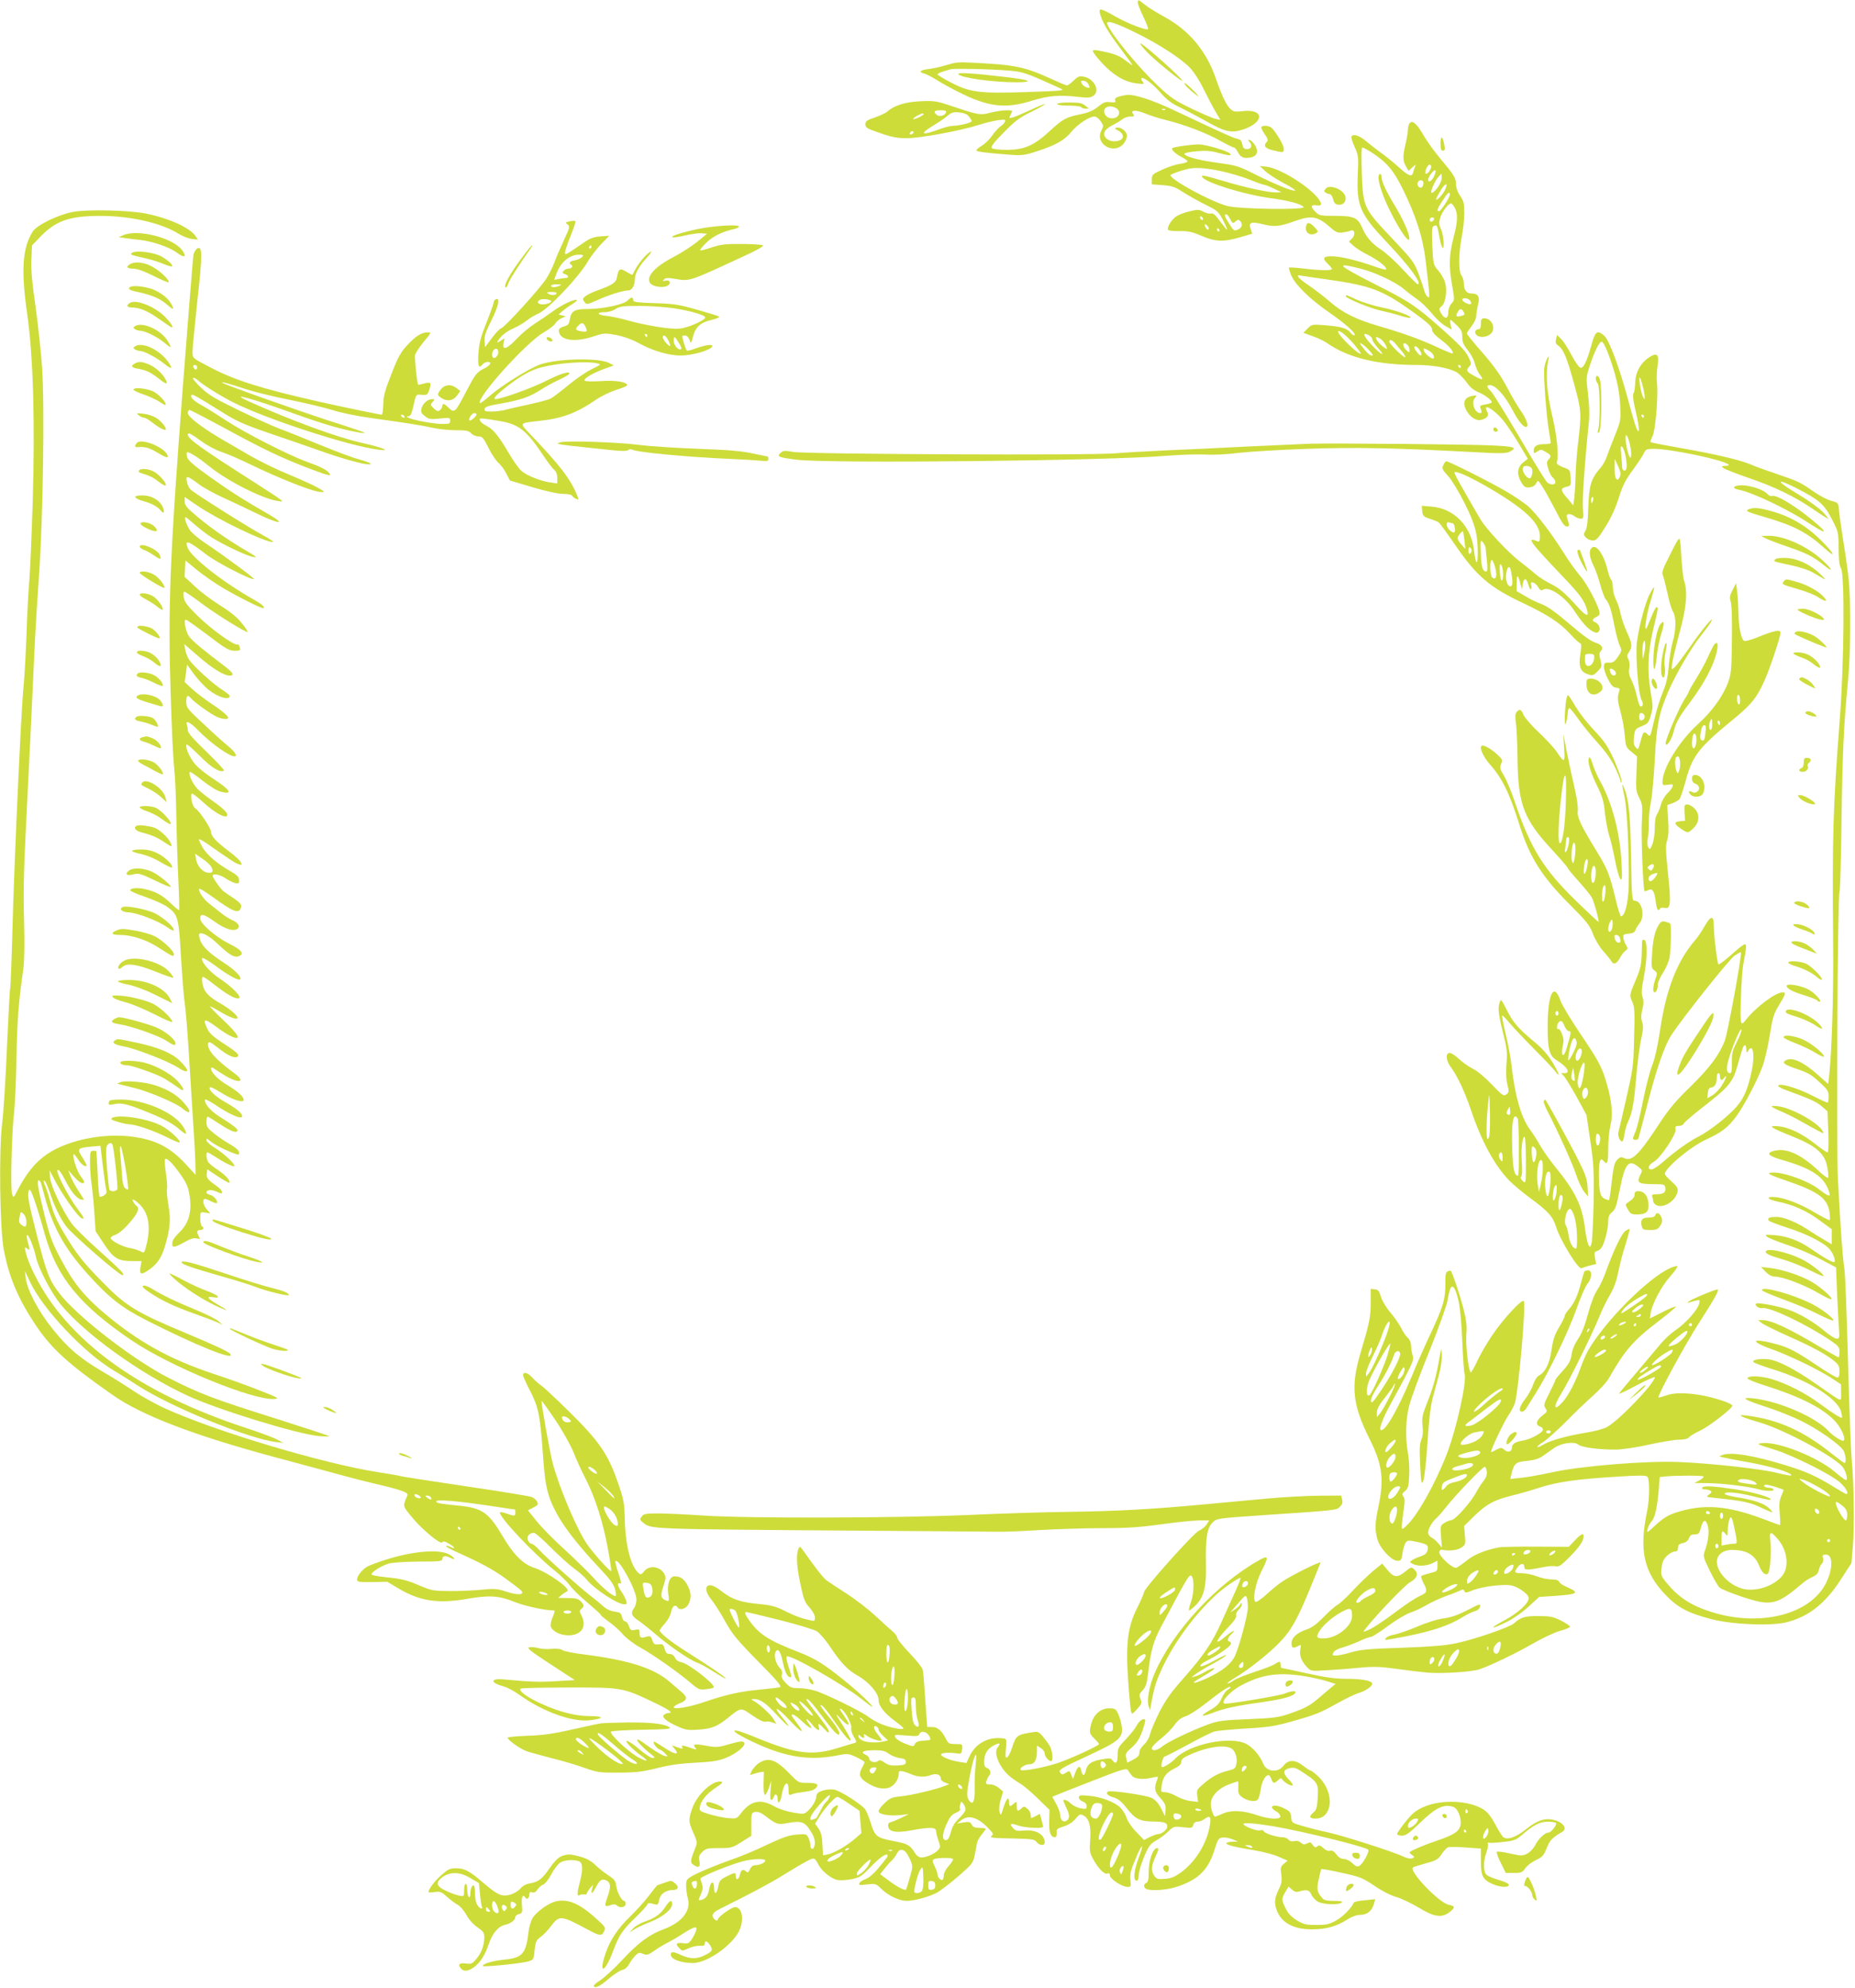 <?xml version="1.0" standalone="no"?>
<!DOCTYPE svg PUBLIC "-//W3C//DTD SVG 20010904//EN"
 "http://www.w3.org/TR/2001/REC-SVG-20010904/DTD/svg10.dtd">
<svg version="1.0" xmlns="http://www.w3.org/2000/svg"
 width="1195pt" height="1280pt" viewBox="0 0 1195 1280"
 preserveAspectRatio="xMidYMid meet">
<g transform="translate(0,1280) scale(0.1,-0.1)"
fill="#cddc39" stroke="none">
<path d="M7330 12782 c0 -9 16 -50 36 -91 19 -40 33 -75 30 -78 -11 -11 -132
36 -211 81 -95 54 -108 57 -99 19 13 -52 54 -123 134 -228 44 -58 78 -105 75
-105 -3 0 -25 15 -49 34 -40 30 -72 42 -173 61 -18 4 -33 3 -33 -2 0 -15 66
-91 110 -128 60 -50 112 -75 173 -82 48 -6 51 -5 38 11 -8 9 -11 19 -8 22 11
12 74 -36 124 -94 37 -42 69 -67 119 -91 38 -18 112 -57 164 -86 131 -75 172
-84 247 -59 141 46 138 136 -4 118 -45 -5 -57 -3 -74 12 -29 26 -54 78 -96
197 -62 180 -173 312 -333 399 -47 26 -103 60 -124 77 -45 36 -46 36 -46 13z
m-15 -192 c147 -72 290 -164 349 -225 26 -26 63 -83 89 -137 25 -51 60 -117
77 -146 l32 -54 -33 7 c-18 4 -87 34 -154 66 -106 51 -133 69 -214 145 -129
122 -302 332 -328 399 -10 28 48 11 182 -55z"/>
<path d="M7390 12464 c58 -59 212 -184 226 -184 16 1 -252 240 -268 240 -7 0
12 -25 42 -56z"/>
<path d="M7630 12264 c0 -10 34 -44 73 -73 30 -23 18 -6 -28 39 -25 24 -45 40
-45 34z"/>
<path d="M6145 12394 c-11 -3 -42 -11 -70 -19 -27 -8 -71 -17 -97 -20 -52 -7
-62 -19 -23 -29 14 -4 49 -22 78 -40 29 -19 93 -54 143 -79 190 -96 301 -109
470 -56 107 33 176 39 301 25 59 -7 77 -6 96 7 46 30 7 110 -60 123 -30 6 -39
2 -67 -25 -17 -17 -37 -31 -43 -31 -6 0 -56 21 -110 46 -141 65 -215 83 -388
94 -156 10 -196 10 -230 4z m405 -54 c56 -9 101 -27 285 -111 27 -12 3 -14
-225 -22 -302 -10 -365 -2 -492 66 -43 22 -78 44 -78 48 0 7 32 19 85 33 32 8
354 -2 425 -14z m460 -79 c14 -27 13 -30 -10 -24 -11 3 -25 14 -31 24 -8 16
-6 19 10 19 11 0 25 -9 31 -19z"/>
<path d="M6173 12323 c15 -24 220 -53 377 -53 117 1 85 16 -72 34 -201 24
-312 31 -305 19z"/>
<path d="M7212 12179 c-25 -7 -32 -14 -28 -26 5 -12 0 -14 -31 -11 -32 4 -45
-1 -79 -29 -31 -25 -61 -38 -114 -49 -94 -19 -113 -30 -200 -110 -100 -92
-161 -118 -272 -119 -53 0 -91 5 -98 11 -9 9 10 34 77 102 75 76 102 96 183
135 52 26 89 47 82 47 -7 0 -51 -18 -98 -40 -47 -22 -96 -43 -110 -46 -24 -6
-25 -5 -15 14 6 11 11 23 11 26 0 11 -80 6 -137 -9 -68 -18 -79 -16 -237 37
-113 38 -124 40 -215 36 -98 -4 -171 -27 -214 -66 -10 -9 -46 -26 -80 -38 -53
-18 -62 -24 -62 -45 0 -21 10 -27 95 -56 74 -26 112 -33 170 -33 85 0 342 47
460 84 43 14 101 28 129 32 44 6 51 4 45 -9 -3 -9 -16 -23 -29 -31 -13 -9 -37
-35 -54 -60 -17 -24 -46 -53 -66 -64 -19 -12 -35 -25 -35 -30 0 -9 62 -17 225
-29 72 -5 90 -2 175 26 119 40 169 69 215 126 38 45 113 95 146 95 10 0 27
-13 39 -30 20 -28 20 -31 5 -61 -45 -87 84 -160 145 -82 11 14 20 36 20 49 0
27 -40 58 -67 52 -15 -4 -14 -7 9 -18 33 -16 43 -47 18 -60 -51 -27 -119 5
-105 49 3 12 25 31 48 43 23 11 53 29 66 39 13 11 37 19 54 19 25 0 28 2 17
15 -19 23 9 29 56 12 80 -30 100 -36 159 -51 114 -28 260 -84 341 -130 45 -25
87 -46 93 -46 6 0 17 -13 25 -29 18 -35 38 -43 82 -35 35 6 49 28 38 60 -9 25
-35 54 -48 54 -6 0 -5 -5 2 -12 22 -22 14 -48 -13 -48 -20 0 -27 6 -32 30 -4
22 -12 32 -32 36 -25 5 -85 32 -406 183 -137 65 -249 102 -300 100 -11 0 -35
-5 -53 -10z m-14 -81 c19 -16 14 -44 -10 -55 -30 -13 -64 0 -73 28 -14 42 42
59 83 27z m309 -4 c-3 -3 -12 -4 -19 -1 -8 3 -5 6 6 6 11 1 17 -2 13 -5z
m-1413 -19 c-8 -20 -42 -29 -59 -15 -25 21 -17 30 25 30 30 0 38 -3 34 -15z
m148 -25 c10 -12 18 -26 18 -30 0 -10 -80 -30 -119 -30 -17 0 -61 -11 -98 -25
-104 -39 -122 -29 -38 22 39 23 84 54 100 68 25 21 37 25 75 21 30 -3 50 -11
62 -26z m-292 15 c0 -8 -61 -37 -67 -32 -3 3 8 12 24 21 29 16 43 19 43 11z
m-71 -126 c-16 -10 -23 -4 -14 10 3 6 11 8 17 5 6 -4 5 -9 -3 -15z"/>
<path d="M6810 12130 c0 -6 31 -10 74 -10 41 0 78 -4 81 -10 3 -5 16 -10 28
-10 l22 1 -24 19 c-19 16 -38 20 -102 20 -46 0 -79 -4 -79 -10z"/>
<path d="M9082 12008 c-7 -7 -12 -26 -12 -42 0 -17 -7 -58 -15 -91 -19 -79
-19 -111 2 -146 l17 -29 25 23 c23 20 24 21 16 2 -4 -11 -10 -28 -12 -37 -8
-29 -29 -21 -87 31 -29 27 -80 68 -112 92 -33 23 -80 60 -105 81 -43 36 -81
48 -93 29 -3 -5 6 -35 20 -66 25 -55 26 -64 21 -174 -9 -207 12 -256 189 -443
142 -150 229 -268 197 -268 -5 0 -48 43 -96 95 -49 53 -113 111 -142 129 -57
37 -96 82 -119 138 -28 66 -54 78 -173 78 -97 0 -106 2 -128 25 -34 33 -32 48
5 43 17 -3 30 0 30 6 0 63 -242 230 -353 243 l-42 4 38 -35 c22 -19 76 -54
120 -77 45 -23 76 -44 70 -46 -16 -6 -126 39 -253 102 -120 60 -120 59 -270
80 -109 16 -190 39 -190 55 0 5 35 12 78 16 58 5 92 3 139 -10 69 -18 87 -20
79 -7 -11 17 -156 61 -203 61 -51 0 -162 -16 -171 -24 -9 -9 20 -37 60 -57 21
-11 38 -23 38 -28 0 -5 -21 -12 -47 -16 -27 -3 -78 -20 -115 -37 -63 -29 -68
-33 -68 -63 l0 -32 69 -5 c56 -4 80 -11 119 -37 49 -31 105 -63 195 -108 39
-20 52 -34 77 -83 17 -33 28 -60 25 -60 -2 0 -23 25 -46 56 -29 40 -45 54 -57
49 -9 -3 -31 2 -48 11 -29 16 -38 16 -88 4 -31 -7 -69 -21 -85 -31 -32 -19
-66 -73 -56 -89 3 -5 36 -9 73 -8 55 1 80 -4 141 -30 89 -39 144 -41 252 -9
l76 22 -10 29 c-15 45 1 51 80 32 75 -19 106 -15 215 24 97 34 136 27 213 -40
42 -37 53 -41 84 -37 20 3 43 8 52 12 26 10 33 -25 9 -50 l-20 -21 28 -26 c15
-14 59 -42 97 -61 66 -33 125 -81 113 -92 -3 -3 -37 6 -76 20 -106 38 -219 65
-274 65 -55 0 -62 -14 -23 -50 14 -13 25 -27 25 -32 0 -11 -78 -10 -183 3 -49
6 -91 8 -94 6 -2 -3 5 -26 16 -52 27 -61 121 -152 241 -235 104 -72 177 -136
166 -148 -4 -4 -16 3 -26 16 -24 29 -59 39 -165 48 -82 6 -84 6 -111 -21 l-28
-28 61 -22 c33 -11 73 -31 89 -42 136 -96 326 -143 583 -143 99 0 199 -18 252
-45 16 -9 45 -38 65 -64 23 -34 48 -54 77 -66 40 -16 87 -51 87 -65 0 -4 -18
-10 -40 -14 -37 -6 -39 -8 -30 -31 7 -19 6 -25 -4 -25 -36 0 -61 71 -34 98 17
17 8 20 -29 10 -40 -11 -51 -43 -29 -86 23 -45 63 -73 95 -66 42 10 55 28 41
54 -35 65 57 7 117 -74 25 -34 68 -99 95 -145 l50 -85 -31 -25 c-38 -32 -41
-77 -10 -128 18 -29 26 -34 52 -31 21 2 35 11 43 26 11 22 12 22 39 -20 16
-24 50 -85 77 -137 54 -106 65 -121 85 -121 10 0 12 7 9 20 -3 11 -9 29 -12
40 -7 24 21 27 50 5 11 -8 29 -15 39 -15 18 0 19 5 14 65 -5 55 11 289 40 573
3 35 0 110 -7 167 -13 104 -13 106 14 188 28 85 59 147 74 147 14 0 50 -88 83
-200 21 -73 32 -136 36 -205 5 -100 5 -102 -34 -200 -22 -55 -46 -117 -53
-138 -7 -21 -25 -53 -40 -70 -61 -70 -73 -111 -78 -252 -3 -92 -8 -137 -19
-153 -13 -21 -13 -26 3 -43 9 -10 29 -19 45 -19 23 0 34 12 82 89 36 58 65
121 85 185 24 77 42 114 91 180 33 46 66 95 72 110 11 23 18 26 64 26 108 0
450 -72 480 -101 5 -5 -2 -9 -20 -9 -27 -1 -28 -2 -12 -14 9 -7 79 -35 155
-61 174 -59 297 -119 417 -200 52 -36 98 -65 102 -65 4 0 -13 21 -37 46 -25
25 -99 78 -165 117 -137 81 -138 103 -1 33 144 -74 176 -101 226 -197 43 -83
44 -85 44 -189 1 -75 5 -112 16 -130 24 -41 20 -608 -8 -970 -44 -577 -49
-741 -43 -1445 3 -331 -8 -688 -25 -847 l-7 -58 -66 59 c-97 86 -169 118 -210
92 -23 -15 -4 -28 80 -56 65 -22 91 -37 139 -82 54 -49 60 -59 60 -94 0 -21
-3 -39 -7 -39 -5 0 -53 22 -108 50 -94 47 -200 77 -210 60 -3 -5 16 -16 42
-26 164 -60 204 -78 238 -107 l38 -33 5 -132 c3 -87 1 -132 -6 -132 -5 0 -42
25 -81 56 -86 67 -168 106 -236 112 -71 6 -52 -8 88 -64 156 -62 212 -111 228
-197 6 -32 9 -63 6 -70 -2 -6 -33 16 -68 50 -111 103 -205 144 -283 122 -52
-14 -34 -33 58 -59 193 -56 270 -109 300 -207 10 -33 -3 -29 -70 22 -66 50
-215 105 -286 105 -59 0 -40 -12 87 -55 198 -68 257 -111 271 -200 3 -25 4
-48 1 -51 -3 -3 -44 18 -92 46 -94 57 -197 97 -260 102 -63 5 -52 -15 16 -29
101 -20 189 -60 271 -121 l78 -57 0 -48 0 -49 -47 28 c-27 15 -66 39 -88 54
-82 56 -169 93 -217 94 -49 1 -64 -6 -54 -23 4 -6 57 -26 119 -46 124 -39 244
-100 276 -142 22 -27 37 -70 28 -79 -7 -7 -69 28 -144 80 -78 56 -160 87 -243
93 -60 4 -63 3 -46 -11 10 -8 69 -32 130 -52 61 -20 157 -61 212 -91 l102 -54
6 -157 c4 -86 9 -190 12 -230 5 -67 4 -72 -14 -72 -11 0 -44 21 -74 46 -70 60
-168 118 -243 143 -70 23 -193 46 -202 37 -12 -12 18 -33 41 -29 46 9 281
-103 439 -209 51 -35 57 -42 57 -73 0 -19 -3 -35 -6 -35 -3 0 -54 29 -113 63
-207 124 -321 177 -378 177 l-28 0 25 -20 c14 -11 93 -49 175 -86 154 -68 243
-117 295 -161 24 -20 30 -33 30 -64 0 -27 -4 -39 -14 -39 -8 0 -66 34 -128 76
-133 90 -185 117 -258 137 -161 45 -189 24 -40 -29 117 -42 301 -131 386 -186
l64 -42 0 -54 c0 -63 21 -70 -160 56 -139 97 -249 154 -312 160 -53 5 -102 -4
-93 -18 3 -5 58 -26 123 -46 230 -71 418 -188 442 -273 5 -19 8 -37 6 -39 -6
-6 -55 25 -141 88 -93 69 -210 129 -311 160 -72 21 -152 24 -157 5 -1 -5 45
-25 103 -43 230 -73 366 -140 451 -222 44 -42 82 -120 66 -136 -8 -8 -67 29
-93 57 -82 92 -318 195 -489 215 -89 9 -61 -9 85 -56 69 -22 170 -63 225 -90
109 -54 250 -153 271 -191 14 -26 19 -79 7 -79 -5 0 -39 25 -78 56 -185 149
-346 222 -550 249 -78 10 -44 -8 80 -44 152 -44 466 -211 532 -283 23 -26 41
-88 24 -88 -5 0 -39 25 -75 56 -110 92 -355 190 -457 182 -50 -4 -46 -6 71
-42 123 -38 378 -166 428 -216 37 -35 54 -70 35 -70 -3 0 -38 20 -77 44 -113
70 -186 103 -313 141 -211 65 -353 87 -408 66 l-20 -8 20 -6 c11 -3 83 -18
160 -31 155 -28 285 -67 285 -86 0 -4 -42 3 -92 16 -104 26 -419 61 -633 70
-208 9 -637 -26 -815 -66 -74 -16 -166 -33 -203 -36 l-68 -7 7 29 c17 71 28
81 100 87 49 5 77 14 103 32 20 14 53 37 74 52 46 32 129 43 155 21 20 -18
136 -33 242 -32 44 1 133 14 217 33 78 17 164 31 191 31 33 0 54 5 63 16 7 8
40 28 73 43 57 27 206 142 206 160 0 5 -19 15 -42 24 -141 52 -309 71 -383 42
-26 -9 -48 -15 -51 -13 -9 9 176 349 263 483 97 151 127 204 119 212 -5 6
-177 -65 -191 -80 -7 -7 -4 -8 8 -3 11 3 30 9 44 12 24 6 25 5 19 -21 -10 -40
-89 -128 -151 -169 -29 -20 -72 -59 -96 -88 -24 -29 -95 -112 -156 -185 -62
-72 -113 -134 -113 -137 0 -4 52 21 115 55 63 33 115 56 115 51 0 -39 -236
-284 -310 -322 -21 -11 -81 -27 -132 -35 -120 -19 -234 -51 -276 -77 -18 -11
-35 -18 -38 -15 -3 3 14 18 38 32 23 15 88 73 143 128 55 56 135 133 177 170
43 38 90 89 104 115 98 174 158 243 315 362 66 51 118 94 115 97 -3 3 -42 -13
-87 -36 l-81 -41 6 38 c11 61 71 173 127 235 28 32 49 61 45 64 -3 3 -25 -2
-48 -13 -141 -63 -419 -342 -527 -529 -13 -22 -34 -71 -48 -110 -35 -96 -77
-177 -114 -220 -61 -69 -66 -36 -9 56 48 76 199 382 242 489 16 41 47 104 68
140 27 46 43 90 55 150 9 47 30 127 47 178 16 52 28 96 26 98 -2 2 -14 -4 -27
-12 -25 -18 -76 -125 -122 -252 -16 -46 -42 -103 -59 -127 -18 -26 -41 -85
-60 -155 -20 -75 -41 -128 -65 -163 -22 -33 -37 -69 -41 -100 -6 -39 -16 -58
-55 -102 -27 -29 -49 -56 -49 -60 0 -4 -18 -42 -39 -85 -36 -70 -38 -79 -25
-98 13 -19 12 -23 -21 -48 -39 -29 -45 -59 -15 -69 11 -3 20 -13 20 -20 0 -19
-76 -61 -125 -70 -54 -9 -75 -22 -75 -46 0 -27 -27 -35 -49 -14 -18 15 -22 15
-50 1 -16 -9 -32 -16 -35 -16 -10 0 85 201 114 241 16 23 34 58 40 78 23 86
70 619 57 652 -8 22 -135 -115 -207 -223 -34 -51 -78 -126 -96 -167 -19 -41
-37 -71 -40 -68 -15 15 -33 176 -28 242 5 58 1 90 -20 174 -23 88 -70 228 -80
238 -2 2 -10 1 -19 -3 -13 -5 -17 -20 -16 -78 1 -100 -14 -150 -92 -317 -38
-80 -94 -206 -124 -280 -93 -223 -178 -369 -202 -345 -9 8 18 79 55 146 158
291 163 302 152 333 -5 17 -10 44 -10 62 0 20 -8 39 -21 51 -12 10 -32 40 -44
65 -13 25 -44 70 -70 100 -26 30 -51 73 -59 99 -11 37 -18 46 -39 48 l-27 3 0
-88 c0 -95 -8 -131 -65 -323 -65 -218 -53 -335 59 -558 81 -162 93 -256 56
-433 -23 -109 -24 -143 -8 -206 14 -59 91 -143 130 -143 24 0 27 5 33 49 4 27
13 58 20 67 12 17 18 17 71 6 68 -14 79 -22 70 -55 -4 -18 -17 -29 -43 -38
-21 -6 -46 -18 -56 -25 -18 -12 -18 -13 4 -24 30 -17 91 -14 128 5 l31 16 0
-35 c0 -33 -2 -34 -50 -46 -28 -7 -52 -15 -55 -19 -2 -4 5 -24 15 -44 28 -52
25 -62 -22 -83 -24 -10 -87 -51 -140 -91 -110 -82 -168 -120 -204 -133 -25
-10 -25 -10 -7 13 73 93 255 282 288 300 46 26 55 55 26 81 -19 18 -21 17 -58
-13 -51 -42 -74 -40 -115 10 l-34 41 -60 -49 c-32 -27 -90 -83 -127 -123 -38
-41 -83 -83 -100 -93 -18 -10 -59 -47 -92 -81 -44 -45 -74 -67 -110 -79 -62
-22 -95 -52 -95 -89 0 -30 10 -34 42 -17 20 11 21 9 15 -20 -8 -38 6 -77 41
-114 27 -28 27 -28 127 -22 55 3 150 10 210 16 91 9 131 8 235 -6 69 -10 161
-21 205 -25 90 -8 282 4 335 21 67 22 236 103 347 167 63 36 140 72 174 81 34
9 62 21 63 26 1 6 -26 23 -58 40 -52 25 -70 29 -145 29 -88 1 -115 -8 -158
-47 -28 -25 -250 -102 -373 -128 -71 -15 -159 -22 -350 -29 -211 -7 -267 -12
-325 -29 -38 -12 -82 -21 -98 -21 -24 0 -26 2 -17 20 6 11 29 24 53 30 23 6
72 24 108 40 36 17 72 30 81 30 8 0 57 31 109 70 52 38 116 77 144 86 28 9 75
31 105 49 30 18 88 44 128 59 41 14 82 31 92 36 13 7 19 6 24 -5 4 -12 10 -12
43 1 48 21 143 37 214 38 45 1 65 -5 105 -29 30 -19 50 -39 52 -52 5 -33 -69
-101 -163 -150 -96 -51 -81 -57 19 -8 41 20 101 61 141 98 l70 64 103 7 c148
10 161 20 76 57 -25 10 -47 25 -50 34 -4 10 -20 15 -50 15 -24 0 -66 9 -94 20
-28 11 -71 20 -95 20 -49 0 -53 5 -29 38 19 27 44 29 44 2 0 -22 17 -22 133 1
27 5 58 7 71 3 18 -4 36 8 92 65 43 43 75 85 81 106 15 49 -5 47 -53 -5 l-38
-40 -205 1 c-113 1 -224 -1 -246 -5 -85 -16 -162 -47 -208 -86 -26 -21 -56
-41 -65 -45 -24 -7 -115 77 -110 102 2 10 11 16 19 14 40 -10 96 -4 123 14 27
18 28 21 23 79 l-5 60 67 66 c79 76 123 100 241 130 47 11 126 34 175 50 112
37 244 56 493 71 151 10 195 10 205 0 15 -15 14 -145 -2 -221 -53 -252 -22
-392 117 -538 80 -84 147 -119 298 -158 134 -35 385 -45 483 -20 141 36 248
119 346 270 l72 111 9 105 c11 125 7 415 -7 555 -5 55 -16 343 -24 640 -8 297
-18 567 -24 600 -10 61 -25 260 -41 575 -11 198 -2 1829 10 1845 4 6 10 208
13 450 6 439 14 627 42 909 17 168 19 502 5 649 -5 54 -21 166 -35 250 -13 83
-26 174 -28 201 -4 49 -5 49 -49 61 -24 6 -75 32 -112 58 -89 62 -101 68 -243
116 -68 23 -143 50 -167 61 -66 28 -227 66 -444 104 -107 19 -196 36 -199 39
-2 3 3 20 13 39 19 37 38 267 28 348 -3 25 -1 71 4 103 12 74 -2 89 -51 58
-56 -35 -91 -96 -93 -164 -1 -32 -5 -61 -8 -64 -11 -11 -6 -50 15 -138 22 -93
22 -143 0 -90 -7 17 -30 95 -51 175 -55 205 -123 390 -155 418 -46 39 -58 30
-83 -59 -29 -107 -51 -151 -71 -147 -9 2 -34 38 -57 81 -22 43 -52 90 -67 104
l-26 26 -7 -27 c-5 -21 -2 -31 15 -42 33 -24 55 -76 101 -244 47 -171 49 -188
27 -375 -9 -71 -16 -170 -17 -220 -1 -49 -5 -112 -8 -140 l-7 -49 -37 44 c-46
53 -47 66 -8 75 30 7 31 8 28 58 -3 51 -3 52 -48 68 -28 11 -43 22 -41 31 14
43 1 175 -30 303 -34 144 -43 265 -26 350 7 34 6 37 -4 20 -7 -11 -16 -38 -20
-60 -8 -41 12 -313 31 -420 5 -33 10 -63 10 -67 0 -5 -19 -8 -43 -8 -47 0 -67
-13 -67 -43 0 -18 2 -18 24 -4 21 14 26 14 55 -4 35 -21 37 -26 16 -49 -12
-13 -12 -22 -1 -59 7 -24 20 -49 29 -56 9 -7 17 -20 17 -29 0 -19 -29 -21 -52
-3 -9 6 -89 136 -177 287 -89 151 -172 286 -186 300 -30 31 -31 40 -7 40 36 0
96 -66 145 -159 43 -82 79 -122 94 -107 10 10 -7 54 -41 102 -19 27 -60 96
-90 154 -41 77 -83 135 -156 219 -55 62 -100 118 -100 123 0 6 14 27 30 48 17
21 30 50 30 65 0 14 5 46 11 71 14 53 2 74 -42 74 -32 0 -49 23 -49 67 0 16
-7 38 -15 49 -20 26 -19 140 1 245 9 46 17 116 17 156 0 62 -3 77 -26 111 -16
22 -27 52 -27 71 0 44 -11 62 -97 164 -41 49 -92 119 -112 155 -43 74 -70 99
-89 80z m-251 -186 c102 -66 147 -118 209 -246 83 -169 127 -309 144 -453 28
-239 29 -248 13 -234 -8 6 -18 24 -22 39 -3 15 -20 63 -36 108 -29 76 -38 88
-171 229 -184 194 -187 200 -195 419 -4 104 -3 166 3 166 6 0 30 -13 55 -28z
m389 -95 c0 -19 -27 -53 -36 -45 -9 10 12 58 26 58 5 0 10 -6 10 -13z m-1358
-28 c56 -12 140 -36 186 -55 47 -19 90 -34 96 -34 6 0 34 -11 61 -24 l50 -24
-35 -1 c-48 -1 -200 32 -340 74 -125 37 -145 41 -135 25 23 -37 272 -113 440
-136 115 -15 197 -37 213 -57 17 -20 -416 -14 -493 7 -105 28 -363 168 -365
198 0 6 69 31 115 41 45 10 112 6 207 -14z m1376 -35 c-15 -31 -38 -43 -38
-21 0 20 43 73 48 59 2 -6 -3 -23 -10 -38z m28 -65 c-22 -32 -46 -51 -46 -35
0 17 27 76 44 94 l21 24 3 -22 c2 -12 -8 -39 -22 -61z m-96 22 c0 -11 -5 -23
-11 -27 -15 -9 -33 12 -26 30 9 23 37 20 37 -3z m137 -48 c-18 -34 -64 -78
-54 -51 3 9 18 36 33 60 29 46 45 39 21 -9z m33 -26 c0 -19 -58 -107 -70 -107
-17 0 -12 15 23 68 32 51 47 63 47 39z m27 -77 c26 -40 25 -93 -2 -195 -30
-116 -33 -185 -10 -314 16 -92 16 -94 -4 -115 -12 -13 -21 -36 -21 -54 0 -49
-24 -51 -50 -3 -11 21 -10 26 8 40 24 20 36 99 22 150 -5 21 -25 55 -43 77
-34 39 -34 40 -40 161 -4 104 -3 122 10 128 21 8 22 6 35 -66 6 -35 15 -68 20
-73 15 -18 8 83 -9 118 -14 30 -14 42 -5 74 11 37 52 92 69 92 5 0 14 -9 20
-20z m-1442 -81 c15 -28 18 -30 34 -15 13 12 20 13 29 4 20 -20 14 -44 -13
-56 -24 -11 -27 -9 -55 35 -32 50 -36 63 -20 63 5 0 17 -14 25 -31z m-175 0
c0 -6 -4 -7 -10 -4 -5 3 -10 11 -10 16 0 6 5 7 10 4 6 -3 10 -11 10 -16z
m1488 -1 c-6 -18 -28 -21 -28 -4 0 9 7 16 16 16 9 0 14 -5 12 -12z m-1452 -65
c-4 -4 -11 -1 -16 7 -16 25 -11 35 7 17 9 -9 13 -20 9 -24z m69 -3 c3 -5 1
-10 -4 -10 -6 0 -11 5 -11 10 0 6 2 10 4 10 3 0 8 -4 11 -10z m910 -250 c95
-24 225 -86 280 -132 22 -19 60 -48 85 -65 25 -17 66 -57 93 -90 26 -33 66
-70 88 -82 l41 -23 -7 31 c-4 17 -4 31 0 31 3 0 21 -16 40 -35 29 -28 35 -42
35 -75 0 -33 8 -51 36 -86 20 -24 40 -62 45 -85 6 -23 19 -53 29 -67 32 -40
23 -44 -30 -14 -54 29 -58 37 -34 63 14 16 13 21 -9 66 -18 35 -63 82 -166
173 -173 153 -207 176 -443 295 -236 120 -251 138 -83 95z m-211 -70 c279 -40
352 -68 546 -207 98 -71 125 -95 125 -114 0 -16 17 -36 58 -67 53 -40 85 -78
74 -88 -2 -2 -46 16 -98 40 -106 50 -226 93 -379 137 -141 41 -232 86 -310
154 -36 32 -98 79 -137 106 -74 50 -92 74 -50 64 12 -2 89 -14 171 -25z m916
-135 c7 -9 10 -18 6 -22 -8 -9 -56 14 -56 27 0 15 36 12 50 -5z m-41 -74 c9
-16 6 -20 -15 -25 -33 -9 -39 -3 -24 23 13 26 26 27 39 2z m-713 -200 c30 -35
53 -66 50 -68 -11 -12 -146 119 -146 141 0 18 49 -19 96 -73z m105 49 c10 -6
19 -17 19 -25 0 -8 16 -33 36 -55 55 -61 24 -48 -35 14 -61 65 -69 92 -20 66z
m70 -20 c10 -6 26 -24 35 -41 11 -23 12 -29 2 -24 -23 14 -50 39 -59 57 -11
21 -6 22 22 8z m97 -31 c9 -12 30 -37 46 -55 15 -19 23 -34 17 -34 -14 0 -101
86 -101 100 0 17 19 11 38 -11z m-173 -39 c25 -26 34 -40 24 -40 -14 0 -36 20
-68 63 -25 32 5 17 44 -23z m253 28 c7 -7 12 -21 12 -32 0 -18 -1 -19 -20 -1
-20 18 -27 45 -12 45 4 0 13 -5 20 -12z m78 -33 c22 -34 8 -47 -16 -15 -22 28
-25 40 -10 40 5 0 17 -11 26 -25z m88 -31 c4 -9 4 -19 1 -22 -9 -9 -60 33 -63
52 -3 16 -1 16 26 2 16 -8 32 -23 36 -32z m176 -74 c0 -5 -2 -10 -4 -10 -3 0
-8 5 -11 10 -3 6 -1 10 4 10 6 0 11 -4 11 -10z m1176 -140 c15 -67 12 -92 -6
-45 -13 35 -25 122 -16 114 4 -4 14 -35 22 -69z m4 -180 c0 -5 -2 -10 -4 -10
-3 0 -8 5 -11 10 -3 6 -1 10 4 10 6 0 11 -4 11 -10z m-90 -183 c7 -29 10 -62
8 -72 -4 -18 -6 -17 -16 7 -6 15 -14 51 -18 79 -9 69 10 58 26 -14z m-29 -69
c13 -67 11 -98 -6 -98 -8 0 -15 8 -15 19 0 10 -3 47 -6 82 -5 51 -4 62 6 52 7
-6 16 -31 21 -55z m-31 -118 c0 -8 -5 -22 -10 -30 -17 -25 -30 7 -29 70 l1 55
19 -40 c10 -22 19 -47 19 -55z m-572 33 c10 -18 -1 -63 -14 -63 -17 0 -44 35
-44 57 0 18 5 23 25 23 13 0 28 -8 33 -17z m395 -203 c-3 -11 -7 -20 -9 -20
-2 0 -4 9 -4 20 0 11 4 20 9 20 5 0 7 -9 4 -20z m-868 -5153 c11 -44 20 -147
25 -262 4 -104 11 -200 15 -212 16 -48 -54 -361 -116 -519 -76 -194 -187 -391
-258 -458 -37 -35 -37 -34 -20 91 10 65 9 86 -1 98 -10 12 -8 18 11 34 20 16
24 30 27 97 3 43 -1 110 -8 149 -18 98 -15 216 9 307 11 43 69 201 130 350 60
150 112 296 116 323 4 28 12 61 17 74 14 37 34 10 53 -72z m1215 33 c0 -5 -33
-31 -72 -58 -103 -69 -103 -68 -84 -39 17 25 66 62 121 91 36 19 35 18 35 6z
m-43 -85 c-15 -14 -36 -25 -45 -25 -13 1 -11 6 11 25 15 14 36 25 45 25 13 -1
11 -6 -11 -25z m3 -45 c0 -5 -8 -10 -17 -10 -15 0 -16 2 -3 10 19 12 20 12 20
0z m-1627 -92 c-21 -71 -99 -247 -123 -278 l-20 -25 0 23 c0 12 20 62 44 110
24 48 49 105 56 127 30 95 71 135 43 43z m1517 37 c-14 -7 -27 -11 -30 -9 -6
7 22 24 40 23 9 0 5 -6 -10 -14z m80 -5 c0 -5 -5 -10 -11 -10 -5 0 -7 5 -4 10
3 6 8 10 11 10 2 0 4 -4 4 -10z m360 0 c0 -5 -4 -10 -10 -10 -5 0 -10 5 -10
10 0 6 5 10 10 10 6 0 10 -4 10 -10z m-669 -43 c-10 -9 -11 -8 -5 6 3 10 9 15
12 12 3 -3 0 -11 -7 -18z m639 -3 c0 -18 -48 -68 -76 -80 -62 -26 -59 -13 11
45 47 39 65 49 65 35z m-464 -29 c-11 -8 -24 -15 -30 -15 -5 0 -1 7 10 15 10
8 24 14 29 14 6 0 1 -6 -9 -14z m-66 -4 c0 -5 -7 -11 -15 -15 -15 -5 -20 5 -8
17 9 10 23 9 23 -2z m-1401 -115 c-23 -76 -101 -250 -117 -260 -19 -11 -23 27
-8 78 14 47 134 262 142 254 2 -2 -6 -35 -17 -72z m-109 4 c-17 -32 -22 -18
-8 21 8 22 13 28 16 17 2 -9 -2 -27 -8 -38z m1515 20 c-8 -13 -66 -43 -71 -37
-7 7 47 47 63 47 8 0 11 -5 8 -10z m425 -9 c-9 -18 -107 -81 -125 -81 -15 0
30 43 74 72 53 33 66 35 51 9z m-1750 -8 c0 -29 -53 -132 -121 -233 -52 -78
-64 -91 -67 -72 -2 15 14 50 47 100 44 68 86 149 104 205 4 9 13 17 22 17 8 0
15 -8 15 -17z m1680 -83 c0 -11 -142 -91 -149 -84 -6 6 23 28 84 64 54 32 65
35 65 20z m-1664 -55 c-9 -14 -21 -25 -26 -25 -11 0 -3 25 19 59 14 21 16 22
19 8 2 -10 -4 -29 -12 -42z m1565 35 c-13 -11 -28 -20 -35 -20 -6 1 0 10 13
20 13 11 28 20 35 20 6 -1 0 -10 -13 -20z m-1650 -176 c-22 -44 -49 -90 -60
-104 l-21 -25 0 30 c0 22 15 50 55 100 30 38 55 73 55 78 0 6 3 8 6 5 3 -3
-13 -41 -35 -84z m703 30 c-21 -15 -62 -48 -91 -75 -57 -54 -94 -68 -47 -18
48 52 138 119 158 119 13 0 8 -8 -20 -26z m14 -58 c-6 -29 -147 -143 -188
-154 -46 -11 -52 -1 -14 25 14 10 62 46 106 81 83 63 102 73 96 48z m-117
-214 c-14 -27 -52 -50 -100 -61 -32 -7 -41 -6 -41 4 0 17 56 64 83 70 71 15
73 14 58 -13z m439 18 c0 -5 -7 -10 -15 -10 -8 0 -15 5 -15 10 0 6 7 10 15 10
8 0 15 -4 15 -10z m-1000 -59 c0 -13 -50 -71 -60 -71 -16 0 3 41 28 60 28 23
32 24 32 11z m545 -70 c12 -21 -85 -49 -125 -36 -28 9 -21 15 37 31 59 16 80
17 88 5z m-545 -33 c0 -21 -35 -68 -52 -68 -16 0 -7 44 14 67 27 29 38 29 38
1z m500 -48 c0 -14 -34 -30 -83 -36 -60 -9 -71 12 -15 26 24 6 48 13 53 15 20
7 45 5 45 -5z m88 -47 c2 -21 -5 -39 -21 -59 -13 -16 -33 -47 -45 -69 -32 -63
-135 -180 -162 -183 -13 -2 -35 -11 -48 -20 -23 -15 -24 -20 -19 -86 l6 -71
-22 26 c-12 15 -32 32 -44 38 -14 7 -23 21 -23 34 0 23 27 69 52 90 8 6 37 39
63 72 66 84 238 262 250 260 6 -1 11 -15 13 -32z m-578 -11 c0 -13 -30 -52
-41 -52 -10 0 -13 43 -2 53 9 10 43 9 43 -1z m450 -12 c0 -15 -41 -37 -82 -44
-21 -4 -43 -15 -50 -25 -22 -30 -36 -33 -30 -6 5 30 10 33 82 61 63 25 80 28
80 14z m1524 -7 c4 -4 -8 -15 -26 -25 l-33 -17 86 -1 c88 0 268 -22 329 -40
45 -13 103 -13 95 0 -3 6 -17 10 -30 10 -13 0 -27 5 -30 10 -3 6 2 10 13 10
18 0 112 -29 112 -35 0 -1 -7 -20 -16 -41 -12 -29 -14 -55 -9 -111 4 -40 4
-73 2 -73 -3 0 -46 15 -95 34 -242 93 -399 105 -580 45 -47 -16 -78 -35 -124
-77 -59 -54 -61 -56 -54 -27 4 17 16 39 27 51 21 22 35 88 45 206 l6 77 36 4
c68 7 239 7 246 0z m336 -40 c13 -14 9 -15 -38 -9 -70 9 -88 16 -70 27 18 13
90 0 108 -18z m380 -15 c61 -32 106 -66 98 -73 -7 -8 -139 62 -173 91 -29 24
-29 25 -5 18 14 -3 50 -19 80 -36z m-2670 -14 c0 -4 -9 -22 -21 -40 -25 -40
-65 -49 -54 -11 8 26 41 57 61 57 8 0 14 -3 14 -6z m2849 -120 c24 -19 31 -34
31 -60 0 -19 -4 -34 -9 -34 -11 0 -45 53 -60 93 -13 34 -1 34 38 1z m-2869
-28 c0 -30 -20 -86 -30 -86 -23 0 -26 58 -4 88 20 29 34 28 34 -2z m2720 -13
c0 -20 -24 -11 -28 10 -2 12 1 15 12 11 9 -3 16 -13 16 -21z m-705 -3 c3 -5
-1 -10 -9 -10 -9 0 -16 5 -16 10 0 6 4 10 9 10 6 0 13 -4 16 -10z m85 -20 c0
-11 -4 -20 -10 -20 -5 0 -10 9 -10 20 0 11 5 20 10 20 6 0 10 -9 10 -20z m68
-57 c26 -120 26 -123 4 -123 -11 0 -34 -3 -51 -6 l-31 -6 0 46 c0 50 5 56 26
29 12 -16 13 -15 14 13 0 45 11 94 20 94 5 0 13 -21 18 -47z m-166 -9 c10 -34
3 -99 -18 -156 -14 -40 -13 -42 31 -133 25 -51 53 -100 63 -108 10 -9 74 -35
142 -58 193 -64 225 -56 400 93 14 11 40 27 58 35 23 10 34 22 39 43 3 16 12
35 19 41 8 7 11 21 8 35 -5 20 -3 24 19 24 46 0 46 -91 0 -184 -103 -204 -429
-285 -743 -184 -126 40 -207 93 -281 183 -39 47 -41 52 -35 100 4 38 13 56 35
77 17 16 39 28 50 28 15 0 21 6 21 24 0 18 7 25 30 30 20 4 34 14 40 31 7 19
17 25 38 25 25 0 29 5 40 46 14 51 31 54 44 8z m452 -86 c59 -69 73 -174 30
-231 -47 -62 -152 -103 -237 -91 -91 12 -186 102 -187 177 0 46 40 77 98 77
95 0 148 -32 176 -105 17 -44 44 -65 57 -44 13 21 21 139 14 200 -8 71 0 74
49 17z m336 -8 c0 -5 -4 -10 -10 -10 -5 0 -10 5 -10 10 0 6 5 10 10 10 6 0 10
-4 10 -10z m-720 -35 c0 -8 -4 -15 -10 -15 -5 0 -10 7 -10 15 0 8 5 15 10 15
6 0 10 -7 10 -15z m-1212 -37 c-3 -7 -14 -14 -26 -16 -16 -3 -20 1 -16 12 7
19 48 22 42 4z m148 -14 c-11 -7 -22 -11 -25 -8 -3 3 3 12 13 20 11 7 22 11
25 8 3 -3 -3 -12 -13 -20z m-246 2 c0 -3 -4 -8 -10 -11 -5 -3 -10 -1 -10 4 0
6 5 11 10 11 6 0 10 -2 10 -4z m-14 -94 c-8 -23 -56 -49 -56 -29 0 17 12 32
35 45 24 13 29 9 21 -16z m-235 -44 c-11 -18 -29 -39 -41 -47 -18 -12 -20 -11
-20 6 0 23 17 46 45 61 34 19 38 13 16 -20z m139 23 c0 -12 -20 -25 -27 -18
-7 7 6 27 18 27 5 0 9 -4 9 -9z m-270 -96 c-20 -19 -90 -48 -90 -36 0 13 61
49 85 50 17 1 17 -1 5 -14z m-520 -30 c0 -8 -20 -23 -44 -33 -24 -11 -47 -25
-50 -31 -4 -6 -14 -11 -23 -11 -23 0 25 59 67 81 35 19 50 17 50 -6z m-150
-162 c0 -64 -99 -142 -181 -143 -46 0 -51 6 -34 39 21 40 84 97 145 130 60 33
70 29 70 -26z m956 -195 c-7 -38 -20 -53 -35 -44 -16 10 -13 37 6 58 25 27 36
22 29 -14z m-79 -20 c-3 -8 -6 -5 -6 6 -1 11 2 17 5 13 3 -3 4 -12 1 -19z
m-187 -10 c0 -20 -43 -91 -57 -96 -23 -7 -14 45 13 77 27 32 44 40 44 19z
m-105 -61 c-8 -21 -20 -37 -25 -37 -11 0 -3 25 18 58 21 33 25 21 7 -21z m-55
9 c0 -7 -7 -19 -15 -26 -12 -10 -15 -9 -15 7 0 11 3 23 7 26 11 12 23 8 23 -7z"/>
<path d="M8880 11655 c0 -14 9 -53 21 -87 45 -135 178 -360 178 -303 1 31 -40
123 -96 215 -56 93 -83 152 -83 181 0 11 -4 19 -10 19 -5 0 -10 -11 -10 -25z"/>
<path d="M8670 10892 c0 -13 162 -79 225 -92 33 -7 89 -21 123 -32 35 -11 66
-17 68 -15 11 11 -89 48 -179 66 -55 11 -128 34 -164 50 -72 34 -73 34 -73 23z"/>
<path d="M9272 4050 c-20 -115 -40 -187 -79 -284 -31 -79 -34 -96 -29 -146 5
-39 2 -67 -8 -91 -11 -27 -12 -62 -7 -164 6 -118 8 -127 20 -100 7 17 19 122
27 245 9 148 20 238 34 290 11 41 29 110 41 152 11 43 19 98 17 125 -3 48 -3
48 -16 -27z"/>
<path d="M10965 3220 c-3 -6 4 -10 17 -10 13 0 29 -4 37 -9 10 -7 8 -12 -9
-24 -21 -15 -20 -16 36 -22 182 -19 226 -28 295 -61 40 -19 74 -33 76 -31 2 3
-10 16 -27 31 -34 28 -97 49 -207 66 -40 7 -73 16 -73 21 0 17 84 9 184 -16
55 -14 104 -24 109 -22 28 9 -107 50 -224 67 -146 22 -205 25 -214 10z"/>
<path d="M8126 11982 c-3 -5 7 -25 21 -46 20 -28 24 -39 15 -48 -26 -26 -13
-44 39 -56 67 -16 69 -16 69 11 0 21 -41 92 -74 130 -16 18 -61 23 -70 9z"/>
<path d="M9280 11877 c0 -36 4 -47 15 -47 13 0 15 7 9 38 -10 57 -24 62 -24 9z"/>
<path d="M8540 11585 c-12 -14 -12 -18 1 -26 8 -5 19 -9 26 -9 7 0 16 -15 21
-32 6 -25 14 -34 33 -36 31 -4 52 18 47 49 -7 46 -101 86 -128 54z"/>
<path d="M472 11436 c-100 -19 -236 -86 -262 -128 -66 -106 -75 -249 -35 -528
39 -272 51 -691 36 -1205 -7 -225 -17 -455 -22 -510 -5 -55 -14 -210 -18 -345
-5 -135 -14 -292 -20 -350 -15 -145 -60 -1130 -71 -1561 -5 -195 -12 -362 -14
-370 -3 -8 -12 -178 -21 -377 -8 -200 -22 -423 -31 -495 -22 -177 -15 -676 10
-812 34 -179 92 -317 205 -486 101 -152 212 -253 499 -453 184 -129 518 -257
1032 -396 206 -55 413 -111 460 -124 47 -13 128 -34 180 -46 185 -43 232 -60
225 -78 -31 -72 -32 -66 21 -132 63 -80 192 -189 203 -171 6 9 17 7 45 -10 38
-22 44 -39 6 -19 -12 6 -24 9 -27 6 -4 -3 25 -20 63 -37 171 -77 235 -112 319
-172 50 -36 97 -72 104 -80 22 -27 -24 -30 -96 -6 -59 19 -76 21 -157 13 -50
-5 -143 -9 -206 -9 -111 1 -118 2 -205 39 -73 31 -109 40 -198 49 -68 7 -106
14 -104 21 6 18 67 55 111 68 24 7 106 12 193 13 139 0 153 2 153 18 0 19 22
22 52 6 35 -19 31 -2 -5 20 -63 39 -240 24 -421 -35 -44 -14 -92 -32 -107 -40
-33 -17 -69 -61 -69 -84 0 -16 10 -18 98 -17 l97 2 70 -42 c139 -83 257 -101
445 -68 140 25 207 20 302 -19 67 -27 199 -56 259 -56 4 0 0 -18 -10 -41 -10
-22 -16 -50 -13 -61 8 -31 61 -58 113 -58 85 0 122 57 84 129 -13 26 -13 30 0
41 20 16 19 26 -5 50 -16 16 -34 20 -82 20 l-63 1 23 19 c12 10 28 20 35 23
33 11 -122 123 -212 152 -71 23 -133 85 -201 200 -92 156 -133 185 -285 200
-119 12 -145 16 -145 27 0 15 128 4 339 -27 91 -14 167 -25 169 -25 1 0 2 -9
2 -20 0 -24 -5 -24 -59 -5 -22 8 -41 10 -41 6 0 -35 221 -268 352 -373 37 -29
80 -72 97 -94 16 -23 68 -74 115 -113 47 -40 86 -75 86 -79 0 -4 25 -25 56
-47 30 -22 70 -58 88 -80 19 -22 67 -59 108 -82 82 -45 243 -158 327 -229 50
-43 58 -46 98 -41 24 2 47 7 50 11 16 16 -158 153 -208 163 -19 3 -35 15 -41
29 -7 15 -20 24 -34 24 -18 0 -25 8 -32 32 -8 29 -12 33 -39 30 -26 -3 -32 1
-41 27 -10 27 -13 29 -41 21 -34 -10 -41 -5 -41 27 0 22 -3 24 -29 18 -25 -5
-30 -3 -39 24 -6 17 -17 31 -25 31 -8 0 -17 13 -20 29 -5 24 -12 29 -48 34
-26 3 -53 16 -73 34 -17 16 -47 41 -66 55 -61 45 -305 261 -344 306 -21 23
-45 42 -52 42 -8 0 -19 10 -23 23 -10 24 9 47 39 47 8 0 58 -43 110 -96 52
-52 120 -113 150 -135 30 -21 67 -54 82 -73 46 -57 196 -156 238 -156 18 0 20
4 14 23 -4 12 -17 38 -30 57 -27 39 -31 62 -10 54 11 -4 8 12 -10 66 -14 40
-22 75 -19 78 21 21 135 -188 135 -247 0 -20 -7 -45 -15 -55 -24 -32 -17 -52
28 -81 23 -16 71 -54 107 -85 88 -76 220 -167 267 -184 21 -7 71 -35 112 -61
40 -26 74 -45 76 -43 5 5 -104 79 -250 171 -105 66 -175 122 -175 139 0 4 15
25 34 45 19 22 36 54 40 76 7 36 27 49 41 27 13 -22 54 -10 70 20 20 39 19 73
-5 120 -22 43 -46 60 -84 60 -32 0 -50 -51 -41 -115 8 -48 5 -51 -26 -35 -23
13 -24 32 -3 94 13 39 14 52 4 71 -26 49 -97 59 -129 19 -18 -23 -23 -25 -37
-13 -50 41 -85 178 -89 344 -3 113 -6 127 -48 249 -63 178 -120 259 -314 450
-83 82 -164 157 -178 166 -15 10 -40 32 -55 49 -30 33 -60 41 -60 16 0 -8 18
-49 40 -91 57 -108 69 -161 86 -397 11 -162 20 -224 39 -285 42 -132 140 -271
341 -484 49 -51 77 -90 85 -117 7 -23 9 -44 6 -47 -10 -11 -87 52 -146 119
-31 34 -113 114 -181 177 -69 62 -151 145 -182 184 l-57 71 35 18 c30 15 33
20 24 38 -6 11 -21 24 -33 29 -12 6 -204 37 -427 70 -223 33 -411 62 -418 65
-7 3 -72 14 -143 25 -357 55 -1064 267 -1386 416 -54 25 -141 73 -193 108 -52
35 -143 92 -202 126 -143 84 -221 150 -319 273 -90 111 -164 251 -173 327 l-5
45 33 -70 c83 -176 348 -456 538 -569 40 -24 109 -67 153 -96 206 -135 710
-342 891 -365 l49 -6 -40 22 c-22 12 -119 48 -217 80 -582 193 -1002 467
-1244 811 -74 105 -143 243 -159 318 -7 31 -6 33 9 21 19 -16 20 -9 5 42 -6
22 -8 41 -5 44 9 9 44 -77 57 -138 15 -73 97 -230 159 -307 154 -189 514 -448
819 -589 197 -91 706 -247 846 -260 38 -3 68 -3 65 0 -3 3 -161 55 -350 115
-400 126 -483 158 -682 259 -227 115 -593 398 -705 545 -66 86 -81 125 -144
369 -60 235 -66 273 -50 298 9 13 47 -97 99 -284 78 -279 226 -460 562 -687
248 -168 784 -387 918 -376 34 3 25 8 -93 54 -71 29 -206 77 -300 108 -282 94
-482 205 -698 386 -131 110 -201 195 -281 345 -58 108 -72 146 -106 277 -43
174 -54 238 -41 238 5 0 12 -8 15 -17 3 -10 17 -61 31 -113 51 -182 128 -317
272 -476 136 -151 217 -214 374 -294 317 -161 571 -264 544 -220 -10 16 -85
51 -285 135 -320 133 -390 176 -538 328 -126 128 -165 177 -245 309 -45 75
-71 130 -86 187 -12 44 -28 96 -36 116 -17 40 -18 48 -6 40 5 -3 19 -36 32
-73 27 -84 69 -171 106 -219 39 -52 340 -313 360 -313 23 0 -1 25 -160 168
-71 63 -144 136 -163 161 -59 80 -136 242 -141 296 l-4 50 43 -81 c49 -90 141
-219 163 -228 23 -9 18 2 -31 68 -46 60 -124 207 -124 234 0 24 20 1 50 -57
35 -70 73 -117 100 -124 11 -3 20 -3 20 -1 0 2 -16 28 -35 57 -19 28 -41 70
-50 92 l-15 40 38 -43 c24 -27 46 -43 56 -40 14 2 12 9 -14 44 -26 36 -56 131
-45 142 2 2 14 -12 27 -32 22 -34 46 -52 56 -42 2 3 -10 26 -27 53 -37 56 -32
62 58 70 l58 5 16 -133 c9 -74 19 -143 22 -154 4 -14 -1 -24 -16 -33 -11 -7
-24 -10 -27 -7 -4 4 -10 70 -13 148 -4 78 -7 143 -8 145 -1 1 -10 2 -21 2 -18
0 -20 -7 -20 -77 0 -43 5 -107 11 -143 5 -36 13 -117 17 -181 l8 -117 53 -80
c62 -94 90 -112 181 -112 l62 0 -7 -40 c-8 -50 5 -52 62 -11 48 35 76 77 97
151 32 108 37 170 21 260 -8 47 -12 93 -9 103 3 10 0 56 -7 103 -7 46 -10 87
-6 90 11 12 47 -24 97 -94 43 -61 52 -82 62 -144 15 -102 -6 -176 -68 -235
-30 -29 -44 -51 -44 -69 0 -22 3 -24 23 -19 12 4 41 18 65 32 30 17 52 23 68
19 22 -6 24 -5 15 13 -16 29 -13 41 9 41 21 0 27 15 10 25 -5 3 -10 25 -10 49
0 42 0 43 33 38 l32 -5 -22 25 c-24 25 -31 68 -13 68 6 0 25 -7 41 -16 17 -8
33 -13 36 -11 10 11 -19 47 -42 53 -14 3 -25 10 -25 15 0 19 33 21 66 6 29
-14 34 -14 34 -2 0 8 -12 22 -26 32 -65 46 -76 58 -72 86 l3 28 69 -46 c38
-25 71 -43 73 -41 11 11 -24 50 -72 82 -30 19 -59 43 -65 53 -11 22 -14 61 -3
61 4 0 34 -18 67 -39 58 -37 106 -58 106 -47 0 16 -70 80 -121 112 -32 19 -59
43 -59 51 0 14 2 14 17 1 30 -25 85 -55 141 -77 51 -20 52 -20 52 -2 0 13 -19
30 -55 51 -30 17 -78 49 -105 71 -43 34 -50 44 -50 74 0 19 3 35 7 35 4 0 37
-20 73 -44 76 -51 120 -67 120 -43 0 9 -38 38 -86 68 -80 48 -124 93 -124 127
0 7 24 -4 58 -26 101 -69 182 -104 182 -79 0 19 -35 48 -110 91 -59 34 -99 70
-100 89 0 14 16 7 90 -38 67 -40 130 -58 130 -37 0 20 -36 53 -99 91 -66 39
-111 84 -111 111 0 9 7 8 23 -3 12 -9 46 -30 74 -47 85 -49 127 -36 56 17
-121 89 -173 146 -173 188 0 23 14 18 62 -20 58 -47 103 -69 123 -61 25 9 6
29 -91 91 -57 37 -85 62 -97 88 -34 71 -21 73 61 12 33 -25 76 -52 96 -60 65
-27 44 13 -56 107 -51 48 -89 88 -85 88 5 0 34 -16 65 -34 60 -37 112 -55 112
-39 0 16 -53 59 -110 92 -76 42 -108 77 -116 129 -4 26 -3 42 4 42 5 0 41 -24
78 -54 79 -61 128 -89 152 -84 25 5 -40 72 -121 126 -66 43 -123 109 -115 132
2 7 40 -15 88 -50 81 -61 147 -96 157 -86 13 13 -34 61 -99 103 -97 63 -145
108 -158 149 -7 20 -10 38 -6 41 14 14 65 -13 120 -66 81 -77 112 -93 144 -73
24 15 2 39 -71 75 -92 47 -187 130 -187 163 0 35 23 30 95 -22 65 -46 118 -63
144 -45 21 14 6 40 -32 56 -19 8 -52 29 -74 47 -23 18 -57 46 -77 61 -35 27
-73 84 -62 94 3 3 43 -21 88 -54 135 -98 169 -110 181 -64 4 17 -5 28 -46 56
-29 19 -59 40 -68 47 -20 16 -69 87 -69 99 0 17 46 8 81 -15 20 -14 48 -28 63
-32 23 -5 26 -3 26 19 0 20 -11 32 -55 57 -86 49 -152 105 -181 155 -14 25
-24 48 -22 51 3 2 26 -10 52 -28 145 -102 183 -127 204 -133 22 -6 23 -5 12
15 -6 11 -37 40 -68 63 -86 65 -122 102 -122 129 0 25 -77 140 -104 155 -18
10 -34 93 -18 93 5 0 40 -27 77 -61 67 -60 127 -95 145 -84 17 11 -14 45 -86
95 -38 27 -85 63 -102 81 -30 31 -57 89 -50 108 2 5 38 -19 81 -54 48 -38 95
-67 120 -73 79 -20 62 11 -41 78 -44 28 -98 70 -120 94 -38 41 -73 119 -59
132 3 3 41 -30 85 -74 74 -75 129 -109 155 -94 5 2 -46 57 -112 121 -83 79
-121 123 -121 138 0 12 -3 28 -6 37 -12 32 23 15 71 -35 81 -83 201 -169 235
-169 22 0 6 27 -38 64 -26 21 -98 85 -159 143 -107 99 -113 107 -113 144 0 42
9 49 31 22 22 -26 130 -103 167 -119 39 -16 72 -18 72 -5 0 12 -52 54 -121 99
-31 21 -80 58 -108 83 l-51 47 8 56 7 57 45 -62 c25 -34 67 -79 93 -100 63
-50 137 -71 137 -39 0 4 -24 23 -52 41 -55 35 -177 145 -208 189 -10 14 -22
43 -26 64 l-7 39 89 -77 c90 -79 166 -126 204 -126 33 0 23 18 -36 63 -133
100 -205 160 -225 188 -23 32 -38 109 -22 109 6 0 69 -45 142 -100 117 -89
137 -100 173 -100 32 0 39 3 34 16 -3 9 -6 18 -6 20 0 2 -6 4 -14 4 -28 0
-170 103 -251 183 -67 65 -86 90 -91 120 -4 23 -2 37 4 37 6 0 55 -33 109 -74
98 -73 290 -192 298 -185 2 3 -14 28 -37 56 -28 36 -70 71 -137 113 -53 33
-127 88 -164 123 l-68 63 3 52 3 53 75 -62 c41 -33 116 -85 165 -114 103 -61
256 -137 263 -131 9 9 -10 25 -66 57 -193 109 -397 268 -422 330 -24 58 2 49
120 -42 67 -52 294 -168 306 -157 4 5 -191 149 -309 228 -43 28 -88 66 -101
83 -23 31 -42 87 -30 87 3 0 29 -21 58 -47 28 -25 75 -61 104 -80 75 -48 230
-122 272 -129 30 -5 24 1 -40 38 -118 69 -228 145 -317 220 -70 58 -83 74 -83
99 l0 29 82 -56 c129 -88 433 -235 486 -234 9 0 -19 20 -63 43 -94 51 -442
270 -467 295 -10 9 -21 32 -24 51 -9 42 2 40 79 -18 28 -21 97 -59 152 -84 55
-25 151 -70 214 -101 147 -72 203 -77 81 -7 -167 96 -237 141 -376 239 -105
75 -143 108 -148 128 -4 14 -5 28 -2 31 8 9 71 -30 141 -87 115 -94 338 -208
440 -225 38 -6 39 -5 20 10 -11 9 -85 58 -164 108 -344 219 -431 282 -431 308
0 17 18 9 86 -41 40 -29 96 -59 134 -71 36 -12 124 -50 195 -85 161 -78 371
-162 427 -170 33 -4 40 -3 28 6 -29 21 -93 52 -229 109 -76 31 -187 86 -247
121 -60 35 -143 83 -184 107 -119 70 -210 140 -210 163 0 11 5 20 11 20 6 0
93 -45 193 -99 288 -157 401 -211 598 -285 109 -41 127 -44 107 -20 -17 20
-54 39 -140 70 -120 43 -398 185 -520 265 -63 41 -137 88 -166 103 -47 26 -71
51 -59 63 6 6 35 -9 178 -99 113 -71 148 -87 325 -148 109 -37 256 -88 327
-113 133 -48 275 -87 310 -87 18 1 19 2 5 10 -9 5 -43 16 -75 25 -33 8 -140
49 -239 89 -99 41 -218 89 -265 106 -47 18 -166 72 -265 120 -147 71 -191 97
-239 143 -33 31 -57 60 -53 63 4 4 17 -2 30 -13 33 -31 153 -106 232 -145 213
-107 741 -279 930 -303 92 -12 34 12 -106 44 -160 36 -449 142 -723 265 -145
66 9 24 308 -84 180 -64 291 -96 401 -115 22 -4 37 -4 34 -1 -3 3 -102 37
-220 74 -215 70 -687 237 -698 248 -9 9 45 -6 154 -42 55 -18 183 -49 284 -69
102 -21 225 -50 275 -66 50 -16 156 -38 236 -49 229 -32 340 -49 410 -65 36
-8 101 -15 146 -15 68 0 84 -3 99 -20 10 -11 31 -20 46 -20 26 0 33 -8 65 -72
19 -40 49 -84 65 -98 16 -14 39 -45 51 -70 l23 -44 145 -43 c87 -26 166 -43
197 -43 32 0 55 -5 60 -13 4 -8 16 -16 26 -20 16 -6 16 -4 3 28 -44 105 -109
189 -302 391 -69 73 -72 69 61 84 148 16 239 50 370 140 33 22 90 49 128 61
37 11 67 24 67 29 0 21 -76 33 -171 26 -56 -3 -100 -2 -103 3 -8 13 47 46 124
75 l64 23 -30 16 c-67 34 -328 29 -442 -9 -68 -23 -246 -133 -321 -198 -36
-31 -66 -54 -69 -52 -28 29 299 393 411 456 32 18 66 44 74 57 9 14 28 30 42
35 l26 11 -23 6 -24 6 24 21 c13 11 40 31 61 44 21 12 36 25 33 28 -11 10 -97
-30 -154 -72 -31 -23 -84 -59 -117 -80 -33 -21 -85 -64 -116 -97 -63 -67 -95
-78 -85 -28 l6 31 -26 -17 c-18 -11 -24 -13 -19 -4 20 35 54 63 103 85 30 13
68 36 85 50 18 15 51 35 75 45 63 27 258 232 318 334 19 33 59 84 87 114 l52
53 -57 -4 c-47 -4 -68 -12 -113 -44 -31 -21 -69 -47 -85 -57 -28 -17 -30 -18
-30 -2 0 10 16 57 36 107 20 49 34 91 31 94 -3 3 -20 3 -37 -1 -28 -6 -30 -8
-14 -20 17 -12 15 -18 -23 -101 -23 -49 -51 -114 -62 -145 -12 -30 -34 -76
-51 -102 -39 -62 -268 -314 -290 -320 -10 -2 -37 -31 -61 -63 l-44 -59 -3 39
c-3 31 7 59 42 130 47 93 60 151 31 140 -8 -4 -15 -13 -15 -21 0 -8 -21 -67
-46 -130 -38 -95 -47 -131 -52 -199 -5 -84 2 -101 28 -69 15 18 53 20 48 3 -2
-7 -18 -20 -36 -29 -52 -26 -59 -36 -119 -150 -70 -135 -75 -140 -111 -106
-31 30 -42 33 -42 13 0 -7 -7 -19 -15 -26 -13 -11 -20 -9 -40 10 -23 22 -24
25 -8 42 15 17 15 18 -4 18 -28 0 -61 -29 -68 -61 -5 -21 -1 -31 22 -48 25
-20 35 -22 95 -16 65 7 68 6 68 -14 0 -19 -6 -21 -50 -21 -54 0 -195 26 -220
41 -13 7 -13 8 2 9 11 0 19 15 28 53 21 92 18 89 57 85 34 -3 37 0 49 34 15
44 9 51 -36 38 -19 -5 -35 -9 -36 -7 -8 7 -24 174 -20 193 4 13 29 50 56 84
49 58 50 60 25 60 -39 0 -75 -22 -131 -82 -42 -45 -59 -74 -102 -185 -43 -108
-52 -143 -53 -197 -1 -36 -5 -66 -10 -66 -12 0 -283 56 -414 86 -369 84 -534
136 -697 222 -106 55 -108 57 -108 92 -1 19 14 168 31 330 34 306 33 358 0
340 -10 -5 -21 -24 -25 -42 -3 -18 -33 -393 -67 -833 -86 -1128 -98 -1437 -79
-2010 6 -203 16 -410 22 -460 6 -49 12 -191 14 -315 2 -124 8 -308 13 -410 5
-102 7 -187 5 -189 -3 -3 -26 16 -52 41 -55 53 -97 77 -167 93 -50 11 -96 7
-96 -8 0 -5 44 -24 97 -42 54 -19 115 -46 138 -62 73 -51 77 -66 92 -326 8
-128 18 -261 24 -297 6 -36 17 -171 25 -300 8 -129 21 -338 29 -465 9 -126 15
-255 15 -285 l1 -55 -53 58 c-109 120 -202 169 -363 189 -121 15 -266 0 -386
-40 -168 -56 -259 -138 -349 -314 -22 -42 -22 -42 -31 -18 -12 30 -2 418 13
530 5 41 12 194 15 340 4 241 13 364 44 580 7 48 9 160 5 310 -5 162 -2 330 9
540 19 368 52 1058 61 1265 4 83 16 276 27 430 25 357 36 1075 19 1331 -7 99
-26 274 -42 389 -22 152 -30 236 -27 303 l4 92 59 61 c99 100 186 129 385 129
190 0 391 -46 500 -115 24 -15 62 -30 84 -33 l41 -5 -16 24 c-36 53 -171 114
-319 144 -108 22 -377 28 -468 11z m3338 -226 c0 -5 -5 -10 -11 -10 -5 0 -7 5
-4 10 3 6 8 10 11 10 2 0 4 -4 4 -10z m-60 -65 c-7 -8 -27 -17 -46 -21 -34 -6
-43 -17 -24 -29 15 -9 2 -25 -19 -25 -10 0 -24 -6 -30 -14 -10 -11 -8 -16 8
-21 24 -7 28 -25 7 -25 -7 0 -28 -3 -45 -6 l-31 -6 12 33 c26 77 85 129 147
129 28 0 32 -2 21 -15z m-145 -185 c-28 -12 -55 -12 -55 0 0 6 17 10 38 9 30
0 33 -2 17 -9z m-20 -50 c-8 -13 -35 -13 -55 0 -11 7 -5 10 23 10 23 0 36 -4
32 -10z m-35 -47 c9 -8 -25 -23 -52 -23 -33 0 -44 15 -21 29 16 9 60 5 73 -6z
m-340 -332 c0 -21 -23 -44 -33 -34 -11 10 -8 38 5 51 14 14 28 6 28 -17z m635
-70 c30 -7 29 -8 -35 -39 -36 -18 -103 -64 -150 -103 -47 -39 -97 -77 -112
-85 -15 -8 -80 -25 -144 -39 -63 -13 -132 -29 -152 -35 -20 -5 -59 -10 -85
-10 -40 0 -48 3 -45 17 2 13 26 21 102 34 129 23 184 42 253 85 30 20 84 50
119 66 35 16 66 34 70 39 14 24 -55 4 -143 -41 -89 -46 -294 -120 -331 -120
-21 0 7 30 78 85 89 68 152 103 218 120 108 28 292 41 357 26z m-2575 -26 c0
-8 -4 -15 -9 -15 -5 0 -11 7 -15 15 -3 9 0 15 9 15 8 0 15 -7 15 -15z m1800
-303 c0 -13 -39 -46 -46 -39 -9 9 16 47 31 47 8 0 15 -4 15 -8z m-465 -12 c3
-5 2 -10 -4 -10 -5 0 -13 5 -16 10 -3 6 -2 10 4 10 5 0 13 -4 16 -10z m614
-31 c123 -21 171 -58 279 -219 27 -41 59 -84 71 -94 14 -12 21 -31 21 -54 l0
-35 -42 6 c-59 7 -152 43 -188 74 -16 13 -54 66 -84 118 -66 111 -98 150 -140
172 -30 15 -46 30 -46 45 0 7 31 4 129 -13z m-1859 -2869 c16 -29 12 -40 -14
-40 -36 0 -74 39 -82 84 l-7 39 46 -32 c26 -17 51 -40 57 -51z m-636 -1789 c9
-14 37 -273 32 -288 -6 -15 -42 -18 -51 -4 -3 5 -10 69 -16 141 -8 100 -7 135
2 146 13 16 25 18 33 5z m84 -147 c12 -75 20 -139 17 -142 -3 -3 -12 1 -21 9
-10 10 -16 42 -19 95 -3 43 -8 100 -11 127 -3 26 -2 47 3 47 4 0 18 -61 31
-136z m105 -254 c49 -58 58 -148 26 -263 -10 -36 -10 -37 -37 -23 -15 7 -45
17 -67 20 -44 8 -116 44 -122 63 -2 6 11 16 30 22 21 7 56 36 90 76 54 60 69
96 47 110 -5 3 -15 15 -21 26 -9 18 -9 19 9 10 11 -6 31 -24 45 -41z m-743
-97 c0 -36 -6 -39 -33 -19 -14 11 -17 22 -11 51 6 34 7 35 25 19 11 -10 19
-31 19 -51z m3407 -1276 c47 -69 97 -159 117 -207 18 -47 54 -125 80 -175 61
-120 111 -277 142 -447 14 -77 24 -142 21 -144 -6 -6 -106 104 -151 167 -64
88 -182 364 -225 526 -19 70 -78 403 -72 403 3 -1 43 -56 88 -123z m89 6 c17
-17 17 -18 -5 -21 -22 -3 -40 11 -41 31 0 13 28 7 46 -10z m174 -337 c7 -9 8
-16 3 -16 -14 0 -53 30 -53 41 0 12 32 -4 50 -25z m111 -158 c15 -28 8 -22
-51 39 l-55 56 48 -38 c26 -21 52 -47 58 -57z m-1251 2 c8 -5 12 -12 9 -15 -8
-8 -39 5 -39 16 0 11 11 11 30 -1z m75 -11 c11 -17 0 -20 -21 -4 -17 13 -17
14 -2 15 9 0 20 -5 23 -11z m1151 -75 c29 -19 54 -63 54 -94 0 -17 -3 -19 -20
-10 -30 16 -86 120 -65 120 3 0 17 -7 31 -16z m-961 -124 c3 -5 1 -10 -4 -10
-6 0 -11 5 -11 10 0 6 2 10 4 10 3 0 8 -4 11 -10z m1235 -380 c8 -33 2 -57
-18 -65 -21 -8 -29 3 -37 53 -7 43 -7 43 21 40 20 -2 30 -10 34 -28z m-680
-40 c12 -8 12 -10 -5 -10 -11 0 -27 5 -35 10 -12 8 -12 10 5 10 11 0 27 -5 35
-10z m160 -120 c0 -5 -11 -10 -25 -10 -14 0 -25 5 -25 10 0 6 11 10 25 10 14
0 25 -4 25 -10z"/>
<path d="M8414 11345 c-11 -43 28 -69 66 -45 12 7 11 12 -5 30 -35 39 -54 44
-61 15z"/>
<path d="M4545 11334 c-104 -16 -239 -55 -212 -62 10 -2 49 4 86 13 38 9 83
15 102 13 l34 -3 -65 -53 c-36 -29 -104 -72 -151 -97 -123 -63 -182 -131 -149
-170 17 -20 77 -30 106 -17 30 14 23 42 -9 35 -18 -5 -20 -3 -9 8 10 11 25 11
79 2 82 -14 88 -13 371 118 150 68 199 95 185 100 -10 4 -72 8 -139 8 -103 1
-131 -3 -192 -23 -40 -14 -72 -21 -72 -17 0 5 18 27 41 49 39 39 103 71 177
87 17 3 32 11 32 16 0 13 -109 9 -215 -7z"/>
<path d="M795 11286 l-30 -13 40 -6 c22 -3 67 -9 99 -12 78 -9 188 -47 231
-79 53 -41 73 -32 36 16 -62 78 -284 134 -376 94z"/>
<path d="M3361 11139 c-76 -100 -124 -189 -102 -189 5 0 12 11 15 24 5 20 80
137 145 227 7 10 11 19 8 19 -3 0 -33 -36 -66 -81z"/>
<path d="M851 11172 c-16 -11 -12 -13 89 -36 36 -8 87 -24 114 -36 27 -11 51
-18 54 -15 8 8 -20 35 -65 62 -48 28 -165 43 -192 25z"/>
<path d="M4147 11141 c-20 -22 -43 -55 -53 -73 -9 -18 -18 -35 -20 -37 -2 -2
-19 7 -39 19 -42 26 -50 21 -61 -37 -6 -34 -30 -49 -136 -87 -26 -10 -57 -25
-68 -34 -17 -15 -18 -19 -5 -36 14 -19 16 -18 82 11 74 34 168 63 202 63 23 0
41 33 41 77 0 31 31 86 79 136 19 20 30 37 24 37 -6 0 -27 -18 -46 -39z"/>
<path d="M838 11099 c-29 -16 -21 -29 20 -29 24 0 68 -15 130 -46 51 -26 95
-44 98 -42 10 11 -50 70 -100 98 -53 31 -115 39 -148 19z"/>
<path d="M843 10954 c-25 -11 -12 -23 40 -33 92 -20 143 -41 185 -76 49 -42
57 -44 38 -7 -19 36 -52 65 -105 92 -43 21 -134 35 -158 24z"/>
<path d="M4044 10866 c-24 -27 -160 -56 -265 -56 -78 0 -99 -13 -108 -65 -5
-33 -11 -40 -39 -47 -20 -6 -32 -15 -32 -26 1 -63 98 -80 224 -38 67 22 73 22
145 9 46 -9 100 -28 137 -48 95 -53 201 -85 281 -84 74 0 193 35 201 58 6 17
-41 11 -111 -14 -26 -10 -50 -15 -53 -12 -3 3 -12 26 -19 51 -13 44 -13 46 6
46 12 0 24 -10 30 -27 11 -28 11 -28 24 22 16 61 50 90 123 106 29 7 49 16 45
20 -4 4 -69 24 -143 45 -120 34 -151 38 -272 42 -107 3 -138 7 -138 17 0 24
-15 24 -36 1z m297 -51 c107 -16 205 -45 202 -60 -4 -19 -114 -67 -166 -71
-57 -6 -216 20 -337 54 -41 12 -101 24 -133 28 -62 6 -69 24 -9 24 20 0 51 9
67 20 26 17 47 20 155 20 69 0 168 -7 221 -15z m-569 -120 c14 -31 11 -34 -29
-28 -37 6 -40 14 -17 37 22 22 33 20 46 -9z m398 -55 c0 -5 -2 -10 -4 -10 -3
0 -8 5 -11 10 -3 6 -1 10 4 10 6 0 11 -4 11 -10z m135 -31 c9 -17 14 -33 12
-36 -7 -7 -47 39 -47 54 0 23 19 14 35 -18z m65 -11 c22 -36 25 -48 11 -48
-18 0 -41 32 -41 56 0 32 6 30 30 -8z"/>
<path d="M838 10850 c-28 -17 -21 -30 15 -30 48 -1 98 -22 169 -72 35 -24 69
-48 76 -52 25 -15 11 16 -28 57 -63 69 -191 122 -232 97z"/>
<path d="M9540 10715 c0 -24 -5 -35 -14 -35 -22 0 -30 -19 -16 -35 16 -20 60
-19 88 1 43 30 17 104 -36 104 -18 0 -22 -6 -22 -35z"/>
<path d="M870 10700 c-13 -9 -13 -11 0 -20 8 -5 24 -10 35 -10 31 0 117 -44
158 -80 42 -36 46 -32 17 15 -44 72 -163 125 -210 95z"/>
<path d="M3522 10618 c3 -7 13 -15 22 -16 12 -3 17 1 14 10 -3 7 -13 15 -22
16 -12 3 -17 -1 -14 -10z"/>
<path d="M870 10570 c-13 -9 -13 -11 0 -20 8 -5 23 -10 33 -10 25 0 104 -42
151 -79 51 -41 62 -39 33 4 -56 82 -169 136 -217 105z"/>
<path d="M868 10459 c-29 -16 -21 -27 25 -34 50 -9 79 -23 131 -64 48 -38 61
-39 42 -3 -20 38 -65 78 -108 96 -43 18 -66 20 -90 5z"/>
<path d="M10280 10362 c0 -10 6 -24 13 -31 14 -14 17 -245 3 -296 -6 -25 -5
-28 6 -17 15 15 19 285 5 335 -8 30 -27 37 -27 9z"/>
<path d="M2841 10294 c-27 -34 -26 -38 5 -58 35 -23 73 -17 98 17 l21 29 -24
19 c-34 27 -75 24 -100 -7z"/>
<path d="M860 10291 c0 -5 29 -19 65 -31 35 -12 81 -33 101 -46 20 -14 38 -23
40 -22 11 12 -41 68 -78 87 -44 21 -128 29 -128 12z"/>
<path d="M894 10126 c11 -9 26 -16 34 -16 8 0 31 -13 51 -29 43 -34 81 -54 88
-48 9 10 -29 57 -62 77 -18 11 -54 23 -81 26 -46 5 -48 4 -30 -10z"/>
<path d="M9620 10036 c0 -9 7 -16 16 -16 9 0 14 5 12 12 -6 18 -28 21 -28 4z"/>
<path d="M883 9949 c-18 -18 -16 -31 5 -28 45 4 73 -4 127 -36 59 -36 78 -38
59 -7 -32 50 -164 99 -191 71z"/>
<path d="M3610 9952 c-24 -8 -24 -9 10 -15 19 -3 85 -11 145 -17 61 -6 146
-15 190 -20 52 -5 84 -5 92 2 7 5 16 7 22 4 28 -18 355 -49 636 -61 72 -3 156
-8 188 -11 48 -5 57 -3 57 10 0 9 -2 16 -3 16 -2 0 -46 9 -98 20 -70 16 -158
23 -349 30 -140 5 -311 16 -380 25 -141 18 -472 29 -510 17z"/>
<path d="M8440 9943 c-52 -2 -232 -10 -400 -18 -168 -9 -406 -20 -530 -25
-124 -6 -270 -14 -325 -19 -148 -14 -1993 -6 -2074 9 -56 10 -65 9 -82 -6 -27
-24 -15 -29 101 -44 200 -26 2012 -7 2380 25 91 7 206 11 255 8 56 -3 137 1
215 11 69 8 267 20 440 26 316 11 563 6 1071 -21 171 -10 211 -9 234 2 53 27
32 34 -115 41 -151 7 -1005 15 -1170 11z"/>
<path d="M9298 9805 c-10 -22 -7 -29 30 -69 23 -25 69 -101 106 -174 70 -140
86 -201 86 -327 -1 -82 -14 -70 -24 20 -18 157 -128 271 -274 283 l-63 5 3
-34 c3 -30 8 -36 48 -49 25 -8 51 -19 57 -23 7 -4 55 -70 107 -146 140 -203
222 -273 441 -376 152 -72 231 -123 296 -193 30 -33 60 -61 67 -63 10 -4 11
-17 3 -67 -13 -83 -1 -117 46 -133 33 -11 37 -9 65 18 28 29 29 32 18 73 -8
30 -8 46 -1 53 23 23 12 46 -31 59 -28 8 -82 47 -166 119 -90 77 -142 114
-181 129 -31 11 -80 35 -108 53 l-53 31 1 56 c0 56 8 52 25 -15 l8 -30 5 33
c8 44 24 43 37 -4 6 -21 14 -33 17 -27 4 6 4 18 1 27 -11 28 25 18 44 -13 13
-22 20 -26 33 -18 38 24 140 -45 200 -135 51 -77 86 -116 120 -134 23 -11 29
-11 39 1 13 16 0 49 -25 59 -22 8 -18 21 9 34 19 8 23 16 19 34 -12 53 -85
188 -127 234 -24 28 -72 94 -105 148 -75 119 -165 238 -222 292 -24 22 -93 69
-152 103 -105 61 -364 191 -380 191 -4 0 -13 -11 -19 -25z m267 -131 c250
-143 355 -239 355 -325 0 -35 -2 -40 -17 -34 -73 30 -48 -4 167 -230 111 -115
140 -157 155 -217 11 -42 -9 -35 -62 24 -87 95 -115 119 -174 149 -33 16 -76
44 -97 62 -20 18 -63 52 -95 77 -79 59 -225 215 -263 281 -138 238 -164 285
-164 296 0 16 84 -20 195 -83z m-205 -244 c4 0 10 -13 12 -30 5 -34 -6 -38
-34 -13 -23 21 -25 58 -2 49 9 -3 19 -6 24 -6z m74 -110 l6 -55 -25 28 c-14
15 -25 34 -25 42 0 13 30 49 35 43 1 -2 5 -28 9 -58z m137 -49 c0 -9 3 -46 8
-83 5 -52 4 -68 -6 -68 -21 0 -31 31 -33 105 -4 98 -3 104 15 81 8 -11 15 -27
16 -35z m-91 -16 c0 -8 -4 -17 -10 -20 -6 -4 -10 5 -10 20 0 15 4 24 10 20 6
-3 10 -12 10 -20z m159 -151 c1 -27 -9 -36 -26 -23 -14 12 -18 100 -5 113 8 8
30 -55 31 -90z m44 5 c1 -24 -2 -45 -8 -47 -6 -1 -11 23 -13 55 -2 43 0 55 8
47 6 -6 12 -31 13 -55z m52 9 c12 -66 11 -93 -5 -93 -21 0 -34 45 -26 88 9 46
23 48 31 5z m535 -551 c0 -33 -23 -62 -44 -54 -11 4 -16 18 -16 42 0 32 2 35
30 35 25 0 30 -4 30 -23z"/>
<path d="M895 9770 c-3 -6 0 -12 7 -14 65 -20 85 -30 119 -57 22 -17 43 -29
46 -25 10 9 -29 58 -67 84 -34 23 -94 30 -105 12z"/>
<path d="M11193 9673 c-34 -7 -28 -20 11 -27 83 -16 309 -123 442 -210 105
-69 135 -77 69 -19 -124 110 -269 201 -300 189 -7 -2 -19 2 -27 11 -29 35
-141 67 -195 56z"/>
<path d="M872 9598 c3 -7 26 -18 52 -25 51 -13 93 -36 113 -62 18 -25 26 -6
11 25 -21 45 -73 74 -130 74 -35 0 -48 -4 -46 -12z"/>
<path d="M11266 9521 c-27 -10 -15 -16 101 -50 186 -54 273 -99 381 -196 86
-78 72 -42 -19 48 -95 93 -195 152 -319 186 -78 22 -112 25 -144 12z"/>
<path d="M906 9431 c-5 -7 13 -21 46 -36 56 -26 76 -18 42 16 -23 23 -79 35
-88 20z"/>
<path d="M11373 9334 c15 -8 80 -33 145 -55 124 -43 161 -62 230 -117 64 -52
61 -32 -6 29 -96 90 -249 159 -346 159 l-51 -1 28 -15z"/>
<path d="M10814 9329 c-7 -8 -21 -32 -32 -54 -11 -22 -33 -67 -50 -100 -20
-41 -27 -65 -21 -76 5 -9 18 -61 30 -115 11 -55 28 -110 37 -124 21 -33 20
-117 -3 -195 -9 -33 -21 -103 -25 -155 -6 -70 -16 -114 -38 -167 -17 -40 -40
-114 -52 -165 -31 -131 -27 -124 -49 -104 -22 20 -26 15 -44 -53 -13 -49 -14
-51 -30 -33 -13 14 -15 29 -11 68 6 47 8 51 50 68 40 16 45 23 59 71 14 47 14
61 0 140 -24 141 -20 265 15 412 33 139 34 143 21 143 -5 0 -21 -31 -36 -70
-15 -38 -29 -70 -32 -70 -11 0 7 109 32 185 13 43 23 81 21 83 -3 2 -16 -19
-30 -47 -30 -58 -73 -227 -82 -316 -8 -91 11 -324 30 -360 10 -19 12 -33 6
-39 -14 -14 -20 -4 -36 63 -7 34 -23 80 -34 102 -15 29 -19 49 -14 75 4 22 2
45 -6 59 -10 19 -10 27 4 46 23 33 20 58 -14 130 -16 35 -34 88 -40 116 -5 29
-19 71 -30 92 -11 22 -20 57 -20 79 0 21 -5 43 -11 49 -6 6 -17 36 -24 67 -19
80 -60 148 -88 144 -32 -4 -34 -55 -4 -115 14 -26 34 -84 46 -128 12 -44 28
-87 36 -95 21 -23 35 -65 56 -174 11 -55 27 -112 35 -127 13 -27 12 -31 -13
-68 -23 -33 -33 -39 -58 -38 -25 2 -30 -2 -33 -23 -1 -14 10 -50 25 -80 22
-43 34 -56 54 -58 26 -3 26 -5 16 -37 -8 -28 -6 -50 12 -117 13 -45 25 -115
28 -156 6 -70 8 -75 43 -103 l36 -30 -4 -110 c-4 -100 -3 -115 18 -156 21 -42
22 -55 17 -147 -6 -91 8 -444 17 -454 3 -2 13 1 25 7 26 14 40 -9 48 -79 6
-48 15 -61 28 -40 3 6 17 7 30 4 37 -9 41 28 20 224 -15 146 -16 179 -5 212 9
28 11 67 6 133 l-6 93 34 12 c19 7 39 19 45 26 7 8 25 62 41 121 42 156 82
209 291 381 133 108 165 148 218 266 33 74 101 278 101 304 0 22 -40 14 -142
-27 -42 -18 -83 -29 -91 -26 -20 7 -37 90 -38 185 -1 42 -4 102 -8 132 l-7 55
-22 -43 c-19 -37 -21 -48 -13 -75 7 -20 10 -115 8 -247 -2 -193 -5 -221 -25
-275 -32 -87 -104 -187 -194 -268 -120 -109 -228 -284 -228 -371 0 -23 3 -24
35 -19 32 5 35 4 29 -13 -4 -11 -20 -31 -35 -45 -15 -15 -33 -46 -39 -70 -7
-24 -18 -52 -26 -63 -9 -13 -14 -46 -14 -89 0 -39 -7 -83 -16 -105 -14 -33
-16 -35 -26 -18 -6 11 -7 34 -3 60 5 22 8 68 7 101 -1 33 5 92 13 130 8 39 19
160 25 270 11 219 25 295 83 433 48 113 148 286 213 367 31 39 61 79 66 90 28
53 -51 -40 -129 -152 -47 -67 -94 -130 -105 -140 -21 -18 -21 -18 -15 30 4 26
25 114 47 195 44 157 53 262 29 332 -6 19 -14 91 -18 159 -5 95 -9 121 -17
110z m-223 -740 l-9 -34 -1 47 c-1 25 2 55 7 65 12 29 15 -38 3 -78z m-181
-124 c0 -20 -26 -19 -34 1 -11 28 -7 35 14 24 11 -6 20 -17 20 -25z m800 -176
c0 -18 -4 -28 -10 -24 -5 3 -10 20 -10 36 0 18 4 28 10 24 6 -3 10 -20 10 -36z
m-615 -104 c0 -11 -8 -21 -17 -23 -14 -3 -18 3 -18 23 0 20 4 26 18 23 9 -2
17 -12 17 -23z m435 -50 c0 -19 -4 -35 -10 -35 -11 0 -13 30 -4 54 10 25 14
19 14 -19z m50 10 c0 -8 -2 -15 -4 -15 -2 0 -6 7 -10 15 -3 8 -1 15 4 15 6 0
10 -7 10 -15z m-93 -60 c-5 -51 -10 -60 -27 -50 -8 5 -9 20 -5 44 8 42 13 51
27 51 7 0 9 -17 5 -45z m-59 -60 c-4 -50 -28 -60 -28 -12 0 20 3 43 6 52 11
28 26 1 22 -40z m-105 -127 c2 -18 0 -44 -5 -58 -10 -24 -11 -24 -18 -5 -11
25 -12 79 -3 88 13 14 21 6 26 -25z m-174 -689 c-9 -17 -13 -18 -26 -8 -13 12
-13 14 3 26 23 17 37 6 23 -18z m25 -41 c-15 -27 -37 -47 -45 -42 -17 10 -9
35 14 44 31 12 39 12 31 -2z"/>
<path d="M900 9280 c0 -6 12 -15 28 -21 15 -5 44 -22 65 -36 42 -29 49 -28 36
4 -14 37 -129 84 -129 53z"/>
<path d="M10165 9233 c6 -28 52 -113 60 -113 2 0 -7 29 -20 65 -14 36 -25 68
-25 70 0 3 -5 5 -11 5 -7 0 -9 -10 -4 -27z"/>
<path d="M11440 9201 c-8 -5 -12 -12 -9 -15 3 -3 49 -14 103 -25 58 -12 116
-31 144 -47 26 -15 58 -34 72 -42 14 -8 3 6 -23 31 -63 61 -145 100 -216 104
-31 2 -63 -1 -71 -6z"/>
<path d="M900 9111 c0 -10 152 -102 158 -96 10 10 -37 70 -68 86 -36 20 -90
26 -90 10z"/>
<path d="M11491 9056 c-15 -18 -13 -19 93 -50 50 -14 107 -37 128 -51 52 -34
68 -31 32 6 -35 37 -110 77 -179 95 -62 17 -60 17 -74 0z"/>
<path d="M900 8970 c0 -5 19 -19 43 -31 23 -12 55 -33 71 -46 16 -13 31 -22
33 -19 10 10 -30 68 -60 86 -34 21 -87 27 -87 10z"/>
<path d="M11580 8875 c0 -7 59 -36 117 -56 29 -10 53 -14 53 -8 0 20 -94 69
-132 69 -21 0 -38 -2 -38 -5z"/>
<path d="M10697 8782 c-22 -24 -47 -154 -46 -240 0 -81 13 -59 23 40 3 37 16
97 27 133 23 75 22 96 -4 67z"/>
<path d="M886 8759 c6 -10 125 -69 139 -69 17 0 -23 52 -50 65 -39 18 -100 21
-89 4z"/>
<path d="M11573 8733 c-7 -3 -13 -8 -13 -13 0 -6 117 -58 200 -88 27 -10 -44
59 -80 77 -39 20 -89 31 -107 24z"/>
<path d="M10726 8649 c-25 -81 -33 -182 -17 -207 12 -20 22 24 15 69 -4 20 -1
60 5 89 6 29 9 55 6 58 -2 3 -6 -1 -9 -9z"/>
<path d="M11042 8648 c-5 -7 -23 -42 -39 -78 -16 -36 -51 -99 -76 -140 -26
-41 -47 -78 -47 -82 0 -4 -13 -28 -30 -54 -36 -57 -120 -254 -120 -280 1 -31
38 20 50 69 17 66 33 96 103 189 102 135 166 260 180 351 6 38 -2 47 -21 25z"/>
<path d="M882 8598 c2 -6 21 -17 42 -24 21 -8 51 -25 68 -39 35 -29 50 -32 41
-7 -9 25 -35 52 -65 68 -33 17 -91 19 -86 2z"/>
<path d="M11554 8591 c4 -5 27 -16 52 -25 25 -8 59 -27 75 -41 36 -29 54 -33
40 -7 -14 27 -53 60 -84 71 -34 13 -90 14 -83 2z"/>
<path d="M887 8463 c-14 -13 -6 -22 26 -28 17 -4 54 -18 80 -32 27 -13 51 -22
54 -20 10 10 -19 49 -50 67 -31 19 -97 27 -110 13z"/>
<path d="M11592 8432 c-8 -6 7 -18 47 -39 60 -31 60 -31 44 -7 -9 14 -29 32
-44 40 -33 16 -30 16 -47 6z"/>
<path d="M10220 8395 c0 -64 45 -87 91 -48 34 29 -8 83 -63 83 -25 0 -28 -3
-28 -35z"/>
<path d="M10640 8412 c0 -25 25 -58 34 -44 7 12 -13 62 -26 62 -4 0 -8 -8 -8
-18z"/>
<path d="M881 8316 c-11 -13 20 -26 152 -63 21 -5 22 6 2 34 -26 37 -131 57
-154 29z"/>
<path d="M10086 8268 c-3 -33 -6 -79 -5 -102 1 -35 2 -38 9 -16 4 14 8 40 9
58 1 17 5 32 11 32 5 0 28 -28 52 -62 23 -35 80 -105 126 -156 59 -66 94 -116
118 -167 19 -41 34 -79 34 -86 0 -7 3 -10 6 -6 3 3 -3 30 -15 61 -47 127 -82
188 -139 249 -74 78 -121 139 -155 199 -15 26 -31 49 -36 52 -4 3 -11 -22 -15
-56z"/>
<path d="M9770 8215 c-9 -11 -10 -30 -5 -68 5 -28 10 -133 11 -232 3 -292 40
-390 219 -583 58 -63 105 -117 105 -122 0 -4 32 -43 71 -86 38 -42 76 -89 84
-104 15 -28 48 -150 43 -156 -2 -1 -69 61 -149 139 -204 199 -290 337 -386
621 -24 72 -57 153 -74 180 -26 43 -29 53 -19 77 11 25 9 30 -27 63 -39 36
-89 63 -99 53 -14 -14 11 -70 55 -120 80 -91 126 -186 190 -390 64 -205 144
-332 321 -509 111 -111 130 -135 151 -189 13 -36 41 -83 65 -111 24 -26 48
-57 54 -67 14 -26 36 -17 57 23 9 17 24 37 34 44 17 12 17 15 5 35 -8 12 -16
33 -18 47 -3 22 1 25 34 28 26 2 39 9 43 22 3 10 16 31 28 46 36 46 14 144
-32 144 -18 0 -19 16 -24 288 -5 279 -14 363 -46 442 -14 36 -13 15 4 -60 20
-86 36 -505 24 -629 -8 -86 -26 -141 -47 -141 -4 0 -21 53 -36 118 -37 153
-52 189 -121 302 -100 162 -127 220 -121 259 3 21 -5 78 -19 140 -14 59 -36
162 -50 231 l-24 125 5 -89 c7 -99 3 -102 -47 -28 -17 26 -69 82 -116 126 -46
43 -90 94 -98 112 -15 37 -26 42 -45 19z m317 -584 c-5 -156 -21 -261 -38
-261 -14 0 -11 129 8 298 22 200 38 180 30 -37z m19 -263 c-4 -24 -12 -47 -18
-53 -7 -7 -9 2 -4 30 3 22 6 46 6 53 0 6 5 12 11 12 8 0 9 -14 5 -42z m43 -41
c-1 -23 -4 -53 -8 -67 -6 -23 -8 -23 -14 -5 -10 25 2 127 14 119 5 -3 9 -24 8
-47z m76 -106 c-4 -23 -12 -44 -17 -47 -11 -7 -4 69 8 88 12 18 16 -2 9 -41z
m55 -34 c0 -44 -10 -78 -21 -71 -10 6 -12 58 -3 91 9 32 24 18 24 -20z m62
-134 c-5 -61 -22 -81 -22 -26 0 23 3 48 6 57 12 31 19 16 16 -31z m44 -229
c-4 -13 -11 -24 -16 -24 -14 0 -12 37 2 63 11 20 12 20 16 4 2 -10 1 -29 -2
-43z m48 -60 c9 -24 7 -34 -8 -34 -13 0 -26 20 -26 41 0 15 27 10 34 -7z"/>
<path d="M11630 8210 c0 -10 61 -30 70 -23 8 7 -32 33 -52 33 -10 0 -18 -4
-18 -10z"/>
<path d="M877 8183 c-15 -14 -6 -22 31 -29 20 -4 51 -13 69 -21 18 -7 34 -13
37 -13 12 0 -9 42 -27 55 -22 15 -98 21 -110 8z"/>
<path d="M918 8053 c-27 -7 -22 -22 10 -29 15 -4 44 -16 65 -26 22 -11 40 -18
42 -16 10 12 -21 51 -50 63 -36 15 -38 16 -67 8z"/>
<path d="M10236 7919 c-11 -24 10 -93 55 -184 32 -65 41 -97 48 -170 6 -49 18
-117 29 -150 10 -33 27 -104 37 -158 10 -54 25 -105 32 -115 12 -15 14 -2 9
98 -8 191 -61 393 -138 530 -17 30 -39 80 -48 110 -12 39 -19 50 -24 39z"/>
<path d="M11620 7890 c0 -18 -6 -33 -15 -36 -23 -9 -18 -24 9 -24 23 0 41 23
31 40 -3 4 2 13 10 20 18 15 10 30 -16 30 -15 0 -19 -7 -19 -30z"/>
<path d="M890 7901 c0 -5 15 -16 33 -25 17 -9 52 -27 76 -41 25 -13 47 -23 49
-21 10 11 -32 65 -62 80 -36 17 -96 22 -96 7z"/>
<path d="M10900 7786 c0 -15 7 -27 19 -31 27 -8 36 -37 15 -52 -12 -9 -22 -9
-35 -2 -21 11 -25 -1 -7 -19 19 -19 66 -15 78 7 26 50 -3 121 -50 121 -15 0
-20 -7 -20 -24z"/>
<path d="M915 7759 c-9 -13 -10 -12 45 -39 25 -12 60 -36 79 -54 l34 -31 -7
30 c-14 61 -128 132 -151 94z"/>
<path d="M11595 7660 c19 -21 78 -44 96 -38 17 6 -67 58 -92 58 -21 0 -21 -1
-4 -20z"/>
<path d="M10852 7568 l3 -53 -33 -3 c-40 -4 -38 -19 8 -49 42 -29 46 -29 81 6
38 38 40 91 4 126 -13 14 -33 25 -45 25 -19 0 -20 -5 -18 -52z"/>
<path d="M900 7601 c0 -5 22 -17 48 -25 27 -9 64 -28 83 -42 49 -36 69 -47 69
-35 0 17 -61 81 -91 97 -31 16 -109 19 -109 5z"/>
<path d="M883 7484 c-27 -11 -12 -34 30 -44 65 -17 98 -31 144 -62 52 -35 57
-35 39 1 -17 32 -69 79 -100 91 -31 11 -99 20 -113 14z"/>
<path d="M850 7321 c0 -4 26 -14 58 -20 35 -7 86 -28 126 -52 37 -22 70 -38
73 -35 12 12 -41 66 -89 90 -38 19 -68 26 -110 26 -32 0 -58 -4 -58 -9z"/>
<path d="M832 7195 c-32 -23 -15 -37 28 -25 32 9 45 5 138 -39 56 -28 102 -46
102 -41 0 13 -78 77 -119 96 -53 25 -121 29 -149 9z"/>
<path d="M11561 6991 c-9 -6 1 -13 38 -26 57 -19 70 -17 44 8 -23 20 -64 30
-82 18z"/>
<path d="M789 6959 c-24 -14 -2 -33 42 -34 54 -3 189 -55 247 -96 23 -17 42
-25 42 -18 0 25 -86 96 -140 116 -64 24 -174 43 -191 32z"/>
<path d="M10981 6836 c-17 -30 -43 -70 -59 -88 -116 -132 -189 -318 -227 -577
-16 -106 -34 -187 -51 -230 -15 -36 -42 -140 -60 -231 -18 -91 -40 -180 -49
-198 -8 -18 -15 -37 -15 -42 0 -12 27 -13 34 -2 2 4 29 105 59 223 58 226 110
377 154 444 74 113 376 493 409 513 20 13 37 22 39 20 9 -8 -85 -520 -104
-570 -36 -92 -96 -172 -223 -297 -95 -92 -138 -143 -205 -246 -125 -190 -171
-235 -218 -213 -22 10 -29 9 -47 -10 -17 -17 -24 -43 -35 -138 -7 -65 -15
-119 -17 -121 -2 -2 -15 1 -29 8 -29 13 -37 46 -37 159 0 85 9 110 30 85 24
-29 30 -14 30 80 0 51 7 119 15 150 16 65 9 155 -24 266 -30 106 -53 149 -170
322 -61 90 -118 185 -127 210 -44 129 -84 50 -84 -166 0 -143 11 -185 57 -213
69 -43 94 -84 51 -84 l-21 0 20 -22 c11 -13 48 -73 82 -135 l61 -112 25 -168
c22 -151 24 -192 21 -403 -3 -129 -9 -246 -14 -260 -9 -24 -9 -24 -20 -4 -6
12 -16 60 -22 108 -18 143 -63 236 -190 391 -32 39 -75 99 -96 135 -20 36 -52
86 -71 111 -54 75 -93 213 -114 394 -6 55 -23 152 -39 215 -15 63 -26 117 -23
120 3 3 23 -17 46 -45 22 -27 95 -104 160 -170 66 -66 126 -130 135 -142 8
-13 18 -23 22 -23 5 0 -12 34 -36 75 -33 54 -66 92 -124 140 -101 84 -134 123
-173 201 -17 35 -34 64 -38 64 -4 0 -10 -17 -14 -38 -4 -27 3 -75 25 -162 28
-110 31 -134 25 -207 -5 -54 -3 -100 5 -134 12 -48 11 -53 -6 -66 -17 -13 -25
-8 -94 64 -46 48 -94 88 -123 102 -26 13 -66 41 -88 62 -22 21 -49 39 -60 39
-28 0 -25 -49 7 -91 41 -55 89 -156 129 -274 70 -207 153 -359 248 -457 24
-25 86 -77 138 -115 114 -84 142 -116 164 -185 28 -88 144 -276 163 -264 4 2
26 9 50 16 l44 11 -7 39 c-6 33 -4 39 14 45 12 3 26 16 32 28 19 34 39 118 39
162 0 30 6 44 25 60 21 17 29 40 49 143 34 172 57 199 120 149 28 -23 28 -23
11 -56 -23 -46 -10 -55 83 -56 73 0 77 -1 80 -24 4 -29 -12 -41 -57 -41 -26 0
-32 -3 -27 -16 3 -9 6 -22 6 -29 0 -8 9 -19 20 -25 44 -23 121 24 136 83 6 25
1 34 -41 72 -45 43 -46 45 -31 67 40 57 173 162 254 199 104 48 141 77 196
149 49 66 135 229 170 323 13 34 34 123 46 197 19 118 26 142 61 199 44 73 46
81 22 81 -46 0 -177 -99 -241 -183 -30 -39 -33 -18 -27 151 3 92 10 187 15
212 19 96 22 130 11 130 -6 0 -30 -17 -54 -38 -62 -56 -108 -92 -116 -92 -8 0
-31 185 -31 253 0 64 -20 62 -59 -7z m-941 -561 c0 -8 -4 -15 -10 -15 -5 0
-10 7 -10 15 0 8 5 15 10 15 6 0 10 -7 10 -15z m40 -85 c7 -16 19 -30 27 -30
16 0 15 -7 -14 -108 -19 -67 -40 -58 -26 11 8 33 6 53 -5 80 -8 21 -18 34 -23
31 -13 -8 -11 30 3 44 15 15 23 9 38 -28z m1109 -98 c-28 -56 -33 -74 -32
-133 1 -51 -2 -69 -12 -69 -23 0 -26 31 -9 89 24 83 77 207 82 192 3 -8 -10
-43 -29 -79z m-1053 -69 c-15 -30 -29 -53 -32 -50 -8 8 15 118 28 134 11 13
14 12 22 -7 7 -16 3 -34 -18 -77z m1114 20 c1 -24 2 -25 11 -10 31 54 46 -22
24 -127 -24 -115 -50 -178 -98 -232 -56 -64 -176 -158 -246 -193 -64 -33 -152
-96 -229 -164 -29 -26 -62 -47 -73 -47 -30 0 -20 30 16 50 41 22 146 178 139
208 -4 18 0 22 21 22 14 0 28 6 31 14 3 8 51 49 106 93 189 146 211 173 243
288 29 104 36 125 46 125 5 0 9 -12 9 -27z m-1060 -14 c0 -25 -17 -59 -30 -59
-13 0 -13 36 0 61 14 25 30 24 30 -2z m10 -159 c-13 -75 -26 -96 -35 -57 -7
25 9 96 28 132 17 32 20 2 7 -75z m-56 -29 c-2 -3 -9 0 -15 6 -7 7 -8 23 -3
45 l8 33 7 -40 c4 -22 5 -42 3 -44z m936 31 c0 -28 11 -34 26 -14 25 33 14 -4
-15 -49 -15 -24 -43 -52 -60 -62 l-32 -19 3 34 c2 25 8 34 24 36 22 3 34 27
34 70 0 12 5 22 10 22 6 0 10 -8 10 -18z m-850 -106 c0 -13 -7 -29 -15 -36
-12 -10 -15 -7 -21 14 -6 27 11 60 27 50 5 -3 9 -16 9 -28z m-635 -275 c-4
-22 -9 -30 -14 -22 -8 13 -5 137 7 241 6 59 7 53 10 -60 2 -69 0 -140 -3 -159z
m131 132 c-2 -3 -9 -2 -15 2 -8 4 -7 13 1 28 l13 22 3 -23 c2 -13 1 -26 -2
-29z m51 -25 c9 -15 11 -368 2 -368 -24 0 -33 41 -37 170 -6 177 6 242 35 198z
m529 -113 c8 -21 -4 -67 -16 -60 -13 8 -13 75 0 75 6 0 13 -7 16 -15z m-476
-157 c0 -150 0 -151 -20 -133 -14 13 -17 22 -10 30 6 7 7 42 4 87 -7 81 2 168
17 168 5 0 9 -64 9 -152z m60 77 c8 -9 10 -28 6 -50 -11 -55 -24 -50 -28 10
-3 57 1 65 22 40z m-210 -57 c-1 -31 -2 -32 -15 -15 -7 11 -11 25 -8 33 10 25
23 15 23 -18z m259 -70 c0 -29 -6 -75 -13 -103 l-12 -50 -8 48 c-10 64 2 157
20 157 10 0 14 -14 13 -52z m48 -101 c-8 -88 -22 -106 -31 -38 -9 68 5 128 26
115 7 -4 9 -32 5 -77z m39 -62 c-4 -25 -12 -45 -18 -45 -10 0 -4 72 8 92 12
19 16 -3 10 -47z m38 -53 c-11 -59 -23 -73 -24 -25 0 48 8 75 21 67 5 -3 7
-22 3 -42z m85 -124 c13 -59 14 -178 3 -178 -19 0 -40 38 -47 85 -4 28 -12 56
-17 63 -13 15 -4 78 13 99 11 13 14 13 25 -2 7 -10 18 -39 23 -67z"/>
<path d="M10688 6848 c-27 -42 -39 -92 -45 -187 -6 -87 -5 -95 15 -110 19 -15
20 -18 6 -56 -16 -46 -18 -85 -5 -85 11 0 21 25 21 54 0 12 16 46 35 75 19 30
38 75 41 100 9 53 11 207 4 214 -3 3 -17 8 -31 12 -20 5 -29 1 -41 -17z"/>
<path d="M11554 6842 c3 -6 30 -18 59 -28 28 -9 58 -21 65 -27 8 -6 12 -6 12
1 0 19 -60 54 -102 60 -28 3 -39 2 -34 -6z"/>
<path d="M754 6810 c-45 -18 -36 -30 19 -30 74 0 170 -31 244 -79 95 -61 103
-65 103 -45 0 22 -73 90 -124 116 -22 11 -74 26 -115 34 -88 15 -98 16 -127 4z"/>
<path d="M10579 6743 c-1 -4 -2 -44 -3 -88 -2 -61 -9 -95 -30 -145 -51 -120
-50 -118 -31 -160 15 -34 17 -62 12 -232 -4 -185 -7 -201 -51 -393 -25 -110
-48 -209 -51 -219 -4 -21 11 -56 25 -56 5 0 12 21 15 48 4 26 15 64 25 84 21
40 36 115 45 223 13 150 27 263 41 321 10 47 11 69 3 93 -8 23 -8 44 1 81 9
36 9 58 1 81 -8 24 -6 54 10 135 21 113 22 225 2 232 -7 2 -13 0 -14 -5z"/>
<path d="M11540 6731 c0 -5 24 -18 53 -29 28 -11 65 -25 82 -32 l30 -11 -25
27 c-14 14 -39 33 -57 40 -37 16 -83 18 -83 5z"/>
<path d="M804 6616 c-29 -13 -51 -43 -39 -54 3 -3 14 3 25 13 29 26 96 16 219
-34 57 -23 106 -39 108 -37 2 2 -10 20 -27 39 -56 64 -217 105 -286 73z"/>
<path d="M11520 6602 c0 -5 19 -15 43 -22 55 -16 116 -47 144 -73 13 -11 26
-18 29 -15 9 10 -64 85 -100 102 -36 17 -116 22 -116 8z"/>
<path d="M760 6481 c0 -5 30 -14 66 -21 40 -8 111 -34 175 -66 l109 -54 -15
30 c-35 69 -149 120 -265 120 -38 0 -70 -4 -70 -9z"/>
<path d="M11510 6452 c0 -18 38 -38 118 -62 40 -13 75 -27 78 -31 3 -5 10 -9
15 -9 20 0 -25 52 -66 76 -47 27 -145 45 -145 26z"/>
<path d="M730 6376 c8 -8 44 -21 80 -30 36 -9 118 -43 183 -76 64 -33 117 -56
117 -50 0 21 -76 92 -123 116 -51 26 -172 54 -235 54 -31 0 -34 -2 -22 -14z"/>
<path d="M11506 6292 c-8 -14 0 -18 76 -42 34 -11 83 -33 108 -49 52 -36 64
-32 26 8 -55 57 -192 111 -210 83z"/>
<path d="M10970 6194 c-109 -162 -129 -196 -150 -253 -43 -114 11 -63 114 107
78 130 109 195 104 223 -2 15 -20 -5 -68 -77z"/>
<path d="M738 6239 c-29 -17 -21 -26 30 -34 73 -10 252 -73 303 -106 51 -33
59 -35 59 -16 0 23 -63 75 -120 100 -52 23 -213 67 -242 67 -7 0 -21 -5 -30
-11z"/>
<path d="M11490 6121 c0 -5 33 -22 73 -37 39 -15 97 -42 127 -60 30 -19 56
-31 59 -28 10 10 -64 74 -119 103 -56 30 -140 43 -140 22z"/>
<path d="M740 6100 c-23 -14 -2 -27 62 -39 71 -13 278 -93 339 -132 79 -50 87
-29 17 41 -49 48 -138 86 -273 115 -138 29 -126 27 -145 15z"/>
<path d="M776 5961 c-7 -11 17 -21 48 -21 24 0 167 -50 219 -76 18 -9 53 -32
80 -50 26 -19 49 -34 52 -34 14 0 1 24 -30 58 -40 45 -135 98 -209 118 -58 16
-152 18 -160 5z"/>
<path d="M775 5831 l-20 -8 20 -6 c11 -3 51 -13 88 -22 85 -19 269 -97 309
-130 58 -49 66 -25 11 36 -43 48 -98 82 -179 109 -65 23 -197 35 -229 21z"/>
<path d="M707 5713 c-4 -3 -7 -12 -7 -19 0 -9 10 -10 39 -3 47 10 89 -1 250
-68 78 -33 129 -62 162 -91 52 -46 62 -41 29 13 -56 90 -250 175 -400 175 -37
0 -70 -3 -73 -7z"/>
<path d="M9945 5711 c-3 -5 8 -36 25 -68 69 -134 159 -333 184 -408 14 -44 38
-93 52 -110 l25 -30 -4 63 c-3 54 -13 80 -71 195 -77 148 -197 367 -202 367
-1 0 -5 -4 -9 -9z"/>
<path d="M11415 5673 c6 -5 35 -20 65 -32 30 -13 89 -42 130 -66 41 -23 90
-50 108 -59 33 -17 33 -17 23 2 -29 54 -204 151 -289 159 -30 4 -43 2 -37 -4z"/>
<path d="M721 5601 c-10 -7 0 -14 39 -25 30 -9 64 -16 76 -16 38 0 155 -41
238 -82 43 -22 80 -37 83 -35 11 12 -71 86 -122 111 -94 46 -273 72 -314 47z"/>
<path d="M10530 5110 c0 -19 -8 -29 -43 -53 -18 -12 -18 -14 0 -45 15 -27 24
-32 56 -32 57 0 77 14 77 56 0 59 -25 94 -67 94 -16 0 -23 -6 -23 -20z"/>
<path d="M10664 4976 c-4 -11 -19 -16 -44 -16 -42 0 -54 -16 -44 -56 5 -21 12
-24 54 -24 41 0 50 4 65 27 13 19 15 33 9 51 -11 31 -32 40 -40 18z"/>
<path d="M1370 4941 c0 -10 59 -34 190 -76 126 -40 192 -55 187 -41 -2 6 -86
37 -188 68 -213 66 -189 60 -189 49z"/>
<path d="M1310 4801 c0 -15 261 -111 343 -126 62 -12 42 2 -45 31 -46 14 -125
44 -177 65 -95 40 -121 46 -121 30z"/>
<path d="M11376 4735 c3 -8 31 -21 62 -30 87 -25 155 -51 233 -90 39 -20 73
-34 75 -32 9 9 -78 78 -133 106 -108 54 -251 82 -237 46z"/>
<path d="M1170 4672 c0 -13 61 -34 260 -91 96 -27 193 -58 215 -67 55 -23 215
-63 215 -53 0 14 -32 27 -120 49 -47 11 -177 52 -290 90 -209 70 -280 88 -280
72z"/>
<path d="M11374 4611 c21 -21 39 -31 60 -31 48 0 186 -52 276 -104 45 -26 84
-45 88 -42 9 10 -72 81 -130 114 -68 39 -186 78 -263 87 l-60 7 29 -31z"/>
<path d="M10206 4612 c-2 -4 -11 -35 -20 -68 -22 -86 -44 -134 -77 -172 -16
-18 -29 -38 -29 -45 0 -7 -16 -40 -36 -73 -28 -46 -39 -78 -49 -147 -13 -90
-40 -143 -85 -167 -10 -5 -25 -31 -34 -57 -9 -27 -32 -68 -51 -92 -37 -46 -45
-81 -20 -81 8 0 21 10 28 23 8 12 35 56 61 97 82 130 212 400 261 540 26 74
58 147 71 163 30 36 33 87 5 87 -11 0 -22 -3 -25 -8z"/>
<path d="M1125 4564 c61 -55 172 -127 255 -167 41 -20 76 -34 78 -33 2 2 -22
17 -52 34 -71 41 -82 57 -32 49 57 -9 30 15 -47 43 -34 12 -99 42 -144 66 -44
24 -85 44 -90 44 -4 -1 10 -17 32 -36z"/>
<path d="M922 4521 c-9 -5 5 -19 41 -43 79 -53 158 -90 292 -138 66 -23 134
-49 150 -57 l30 -14 -29 25 c-17 14 -82 46 -145 72 -121 49 -217 95 -286 138
-24 14 -46 21 -53 17z"/>
<path d="M11350 4493 c0 -6 60 -31 133 -58 72 -26 175 -69 227 -96 52 -26 97
-45 100 -42 10 10 -74 75 -140 108 -121 61 -320 116 -320 88z"/>
<path d="M1480 4244 c0 -8 219 -111 276 -129 28 -9 67 -15 85 -13 29 3 18 8
-71 37 -58 19 -136 48 -175 64 -107 44 -115 47 -115 41z"/>
<path d="M1694 4005 c25 -19 173 -72 222 -79 50 -8 32 1 -110 54 -116 42 -143
48 -112 25z"/>
<path d="M10542 3834 l-47 -46 41 30 c43 33 71 62 60 62 -4 0 -28 -21 -54 -46z"/>
<path d="M2100 3726 c14 -7 36 -17 50 -21 23 -6 23 -5 -5 14 -16 12 -39 21
-50 21 -18 -1 -17 -2 5 -14z"/>
<path d="M9733 3565 c-19 -14 -38 -65 -23 -65 11 0 60 55 60 68 0 16 -11 15
-37 -3z"/>
<path d="M2570 3441 c0 -5 11 -12 24 -15 13 -3 32 -9 43 -13 32 -11 8 6 -30
22 -20 8 -37 11 -37 6z"/>
<path d="M8155 3150 c-104 -10 -289 -27 -410 -38 -322 -30 -555 -43 -870 -47
-154 -2 -440 -11 -635 -20 -462 -20 -1414 -23 -1705 -4 -115 8 -250 14 -298
14 -77 0 -91 -3 -103 -20 -13 -18 -13 -22 6 -37 56 -45 11 -44 1380 -54 454
-3 861 -6 905 -7 44 -1 168 4 275 11 107 6 286 12 396 12 159 0 241 5 385 25
101 14 212 25 247 25 l62 0 -17 -26 c-9 -15 -32 -33 -49 -40 -35 -15 -354
-372 -354 -396 0 -7 -20 -54 -45 -103 -61 -122 -74 -229 -57 -472 6 -92 15
-178 18 -191 6 -23 7 -22 39 13 30 32 32 38 22 65 -10 26 -8 33 15 57 21 24
27 44 37 131 15 124 33 187 78 272 156 294 179 335 193 335 24 0 25 -111 1
-174 -10 -28 -15 -51 -10 -51 4 0 24 16 43 35 51 51 68 118 65 258 -4 169 7
240 42 273 28 27 29 27 301 46 507 34 497 33 520 56 15 15 19 27 14 46 l-6 26
-148 -1 c-81 -1 -232 -9 -337 -19z m-585 -585 c0 -8 -22 -26 -50 -40 -63 -32
-65 -14 -3 25 55 35 53 34 53 15z m-50 -104 c0 -6 -11 -23 -25 -38 -23 -27
-24 -27 -25 -6 0 22 24 53 41 53 5 0 9 -4 9 -9z m-109 -179 c-9 -17 -54 -56
-88 -76 -27 -16 -11 18 26 55 41 42 80 54 62 21z m-31 -144 c0 -16 -40 -58
-56 -58 -18 0 -5 38 19 55 26 18 37 19 37 3z m-22 -105 c-2 -10 -11 -19 -21
-21 -16 -3 -17 -1 -7 17 13 25 33 28 28 4z"/>
<path d="M5147 2833 c-19 -31 -17 -108 7 -222 23 -109 29 -127 61 -162 20 -23
35 -49 35 -64 0 -22 -3 -25 -27 -19 -59 13 -101 28 -167 61 -55 28 -87 37
-160 44 -130 12 -181 30 -257 90 -20 16 -47 30 -60 31 -40 5 -38 -43 3 -91 18
-22 58 -83 88 -138 47 -85 76 -120 213 -260 128 -129 155 -162 140 -167 -10
-3 -70 -10 -133 -16 -125 -12 -215 -32 -355 -80 -97 -33 -195 -49 -195 -33 0
6 18 17 40 26 47 18 51 38 13 70 -14 12 -49 42 -77 66 -102 89 -260 140 -546
177 -69 8 -134 21 -145 28 -13 9 -39 12 -71 9 -27 -3 -66 -1 -87 5 -20 6 -46
8 -58 5 -17 -5 10 -26 136 -108 l158 -103 -118 -7 c-110 -7 -164 -5 -337 11
-91 9 -93 -21 -3 -45 22 -6 70 -31 105 -57 148 -105 334 -173 446 -161 95 10
100 26 8 27 -56 0 -109 8 -170 25 -144 41 -304 128 -280 152 4 4 140 7 304 7
344 1 352 0 542 -90 110 -52 141 -74 108 -74 -7 0 -20 -4 -28 -10 -22 -14 9
-42 82 -75 55 -25 70 -27 138 -22 82 5 121 20 185 72 91 73 85 72 161 20 43
-30 74 -45 87 -41 10 2 30 1 44 -5 l24 -9 -18 31 c-18 30 -88 95 -128 117 -19
11 -19 11 3 12 39 0 77 -26 151 -107 77 -83 97 -90 30 -11 -68 81 -33 68 46
-17 80 -85 107 -97 50 -22 -19 25 -35 48 -35 51 0 16 26 1 71 -41 52 -49 74
-54 38 -10 -11 15 -17 27 -12 27 4 0 21 -16 36 -35 31 -39 52 -46 42 -15 -9
28 1 25 35 -12 21 -24 29 -28 30 -16 0 9 -34 58 -75 109 -41 51 -73 94 -70 97
8 9 36 -21 104 -113 69 -92 97 -122 107 -112 9 9 -21 58 -75 122 -27 33 -48
62 -45 64 8 8 34 -23 92 -107 59 -85 102 -135 102 -115 0 8 -33 66 -85 148
-14 22 -8 19 23 -14 52 -55 67 -46 24 14 -34 48 -39 61 -21 49 25 -15 68 -98
63 -119 -3 -13 3 -36 16 -57 20 -34 20 -37 3 -42 -10 -2 -58 -17 -108 -32
-160 -50 -266 -37 -500 58 -60 25 -122 48 -137 52 -52 12 -28 -11 55 -52 222
-112 386 -142 571 -107 78 15 79 15 132 -9 30 -14 54 -29 54 -33 -1 -4 -7 -19
-15 -33 -26 -45 -19 -68 30 -99 56 -36 108 -46 147 -30 31 13 58 54 58 89 0
17 4 19 28 14 15 -4 41 -13 59 -21 39 -16 82 -17 119 -3 34 13 64 4 64 -20 0
-11 11 -22 28 -28 l27 -10 -30 -12 c-54 -22 -219 -61 -284 -67 -55 -5 -68 -11
-102 -43 -22 -20 -39 -44 -39 -53 0 -20 70 -32 143 -24 l52 6 -49 -24 c-27
-13 -57 -26 -68 -28 -14 -4 -19 -12 -16 -28 5 -35 53 -43 152 -24 115 21 156
20 156 -4 0 -10 7 -38 15 -61 14 -40 14 -45 -2 -63 -22 -24 -74 -47 -107 -47
-17 0 -31 10 -46 35 -28 45 -43 53 -137 71 -104 20 -117 30 -142 111 -11 37
-28 79 -37 92 -23 32 -159 119 -198 127 -50 9 -116 -12 -116 -37 0 -27 -23
-69 -54 -98 -25 -23 -28 -24 -96 -12 -42 7 -92 23 -124 41 -86 49 -151 35
-212 -45 -27 -36 -29 -36 -83 -32 -31 3 -85 14 -121 25 -57 17 -65 22 -62 42
4 41 41 88 100 127 47 31 53 39 35 41 -54 8 -152 -83 -183 -171 -26 -73 -25
-88 7 -159 24 -54 25 -63 14 -92 -34 -84 -36 -98 -16 -112 34 -25 48 -18 41
21 -6 29 -3 39 18 60 23 23 33 25 108 25 79 0 86 2 146 40 l62 39 0 75 c0 71
1 74 25 79 18 3 38 -5 68 -28 70 -53 78 -56 144 -43 83 15 108 7 143 -49 29
-46 36 -76 24 -107 -8 -20 -24 -11 -24 14 0 11 -5 31 -12 46 -12 25 -15 26
-75 21 -50 -4 -89 -17 -191 -65 -70 -34 -166 -74 -215 -91 -109 -38 -232 -89
-274 -114 -29 -17 -33 -24 -33 -60 0 -23 5 -59 11 -80 22 -79 -36 -154 -152
-198 -96 -35 -167 -88 -269 -198 -52 -56 -117 -115 -143 -132 -26 -16 -45 -33
-42 -38 9 -16 40 -1 98 49 31 26 69 51 85 55 18 4 34 18 46 40 10 19 29 43 41
55 19 18 26 19 48 9 22 -10 31 -8 69 18 23 17 62 40 85 52 24 12 71 39 104 61
72 46 94 51 83 18 -4 -13 -16 -37 -27 -54 -19 -28 -25 -31 -59 -26 -41 5 -49
-6 -22 -32 19 -20 17 -20 62 0 20 9 52 16 70 15 23 -2 32 2 32 13 0 24 16 19
34 -9 20 -31 16 -40 -34 -65 -49 -25 -93 -25 -149 0 -56 26 -73 26 -69 -1 4
-26 68 -49 141 -49 84 0 229 95 288 188 46 72 36 172 -16 172 -20 0 -102 -57
-109 -76 -5 -13 -9 -14 -21 -4 -26 22 -17 44 28 66 216 108 323 165 406 216
53 33 120 73 150 89 58 31 57 32 86 -22 22 -40 81 -87 119 -94 19 -4 60 -2 92
5 53 11 65 18 119 75 59 61 101 92 112 81 6 -6 0 -15 -65 -93 -26 -31 -57 -56
-77 -63 -18 -6 -36 -18 -39 -26 -5 -13 2 -14 50 -8 54 6 57 6 92 -29 45 -44
115 -76 162 -77 48 0 141 25 194 52 24 13 87 61 140 107 92 80 95 85 106 140
6 31 13 66 15 78 3 12 16 35 30 51 14 17 25 33 25 36 0 3 -18 6 -40 6 -30 0
-42 5 -50 21 -10 18 -17 20 -53 14 l-42 -7 27 21 c46 37 105 21 173 -49 35
-36 37 -41 22 -52 -14 -11 9 -14 130 -16 132 -3 148 -5 160 -22 17 -24 53 -27
53 -4 0 52 -57 85 -135 77 -42 -4 -53 -2 -69 16 -26 29 -17 34 34 16 44 -15
160 -21 160 -7 0 4 -5 24 -11 45 l-10 37 -29 -15 c-29 -15 -30 -15 -30 8 0 12
-9 31 -21 40 -19 17 -22 17 -38 3 -25 -23 -31 -20 -31 16 0 29 -1 30 -18 15
-25 -23 -32 -21 -32 8 0 42 -15 28 -35 -32 -17 -55 -18 -57 -26 -30 -5 18 -2
47 8 80 l15 51 -27 23 c-15 13 -39 23 -56 23 -27 0 -30 3 -24 23 4 12 11 26
16 32 16 16 10 43 -11 50 -15 5 -20 15 -20 40 0 51 20 84 62 106 40 20 47 16
24 -14 -26 -33 10 -122 71 -178 15 -14 47 -37 71 -51 24 -14 77 -58 118 -99
l75 -73 -2 -73 c-2 -73 9 -103 37 -103 8 0 12 10 11 27 -2 25 3 29 47 43 31
10 58 28 75 49 25 30 30 32 50 21 37 -19 50 -66 44 -156 -5 -69 -3 -85 16
-119 32 -62 75 -107 94 -99 12 4 17 1 17 -12 1 -23 78 -74 113 -74 23 0 24 2
19 45 -4 37 2 62 34 137 42 102 58 107 20 7 -32 -85 -38 -149 -13 -149 7 0 13
15 13 39 1 21 17 74 35 117 30 69 40 82 77 103 24 13 59 39 78 58 34 33 36 34
95 27 56 -6 61 -5 66 15 3 13 13 21 27 21 12 0 31 7 42 15 37 28 47 19 39 -32
-17 -117 -91 -239 -185 -308 -41 -30 -64 -40 -105 -43 -46 -4 -54 -1 -69 19
-22 32 -20 65 9 127 19 42 21 52 9 52 -26 0 -54 -78 -54 -151 0 -50 -4 -68
-15 -73 -20 -7 -19 -32 1 -40 36 -14 141 -5 205 18 133 47 193 107 234 238 21
68 25 73 53 76 16 2 45 -4 63 -12 l34 -14 -37 -1 c-21 -1 -38 -5 -38 -10 0
-11 56 -25 185 -46 55 -9 125 -28 155 -42 l55 -24 -24 -20 c-21 -17 -23 -25
-17 -69 5 -38 2 -58 -12 -87 -29 -57 -34 -90 -21 -132 26 -88 109 -136 234
-134 89 0 155 19 226 64 28 18 59 29 81 29 44 0 75 24 88 68 l9 33 -67 -7
c-37 -3 -68 -10 -70 -14 -13 -33 -71 -92 -114 -116 -46 -25 -64 -29 -129 -29
-66 0 -81 4 -125 30 -34 21 -56 44 -71 75 -28 54 -28 66 -2 109 l20 33 22 -19
c16 -15 29 -18 47 -12 49 14 65 10 78 -21 8 -17 28 -38 44 -46 35 -18 135 -21
152 -4 7 7 -9 10 -50 10 -46 0 -65 4 -76 18 -33 38 -37 56 -23 120 7 35 15 65
17 67 2 2 61 -8 131 -24 118 -26 134 -32 210 -83 49 -34 106 -63 142 -73 32
-9 97 -40 144 -68 97 -60 148 -68 197 -31 40 30 40 41 -3 49 -61 11 -257 215
-231 240 3 3 40 15 83 27 68 18 79 25 102 59 13 20 32 40 41 44 8 3 60 3 114
-1 l98 -7 0 -81 c0 -95 12 -119 74 -147 49 -22 106 -25 106 -6 0 8 -26 21 -62
31 -35 10 -71 25 -81 33 -22 20 -23 85 -2 144 9 24 13 49 10 57 -2 7 -1 10 4
7 5 -3 46 -1 90 4 74 8 86 12 127 47 75 64 114 84 166 84 26 0 49 -4 52 -9 7
-12 -32 -61 -48 -61 -23 0 -66 -40 -86 -81 -11 -21 -34 -46 -52 -55 -30 -15
-37 -15 -110 1 -43 10 -81 15 -85 11 -4 -4 7 -36 25 -71 l32 -65 52 0 c47 0
55 3 73 29 10 16 41 40 68 53 43 20 52 30 71 78 20 51 33 65 102 106 31 19 5
58 -48 73 -62 18 -113 2 -188 -58 -64 -52 -121 -71 -146 -50 -8 6 -31 43 -51
81 -24 46 -49 78 -72 94 -94 62 -275 70 -392 18 -49 -22 -72 -41 -115 -95 -30
-37 -54 -73 -54 -78 0 -6 14 -11 31 -11 26 0 46 15 113 79 106 103 159 128
221 105 23 -9 45 -57 45 -99 0 -51 -32 -76 -147 -115 -84 -28 -167 -63 -182
-76 -3 -2 4 -11 15 -18 18 -14 18 -15 1 -22 -11 -4 -34 0 -55 11 -65 31 -384
133 -482 155 -52 11 -127 30 -167 42 -71 20 -72 21 -75 57 -3 32 -8 39 -50 59
-65 32 -105 10 -43 -24 11 -6 21 -19 23 -28 5 -23 -69 -21 -144 4 -94 33 -171
37 -229 11 -26 -12 -49 -20 -50 -19 -14 18 -25 54 -25 82 0 49 46 99 116 126
30 11 57 20 59 20 2 0 3 -18 2 -41 -2 -33 3 -45 23 -60 30 -23 80 -33 99 -20
8 5 18 35 22 66 7 52 30 95 51 95 5 0 13 -11 18 -25 11 -30 17 -31 43 -8 17
16 20 16 30 2 15 -20 57 -42 65 -35 3 4 -9 22 -28 40 -38 40 -35 61 9 71 22 5
40 1 60 -12 125 -80 126 -82 119 -190 -3 -52 -9 -69 -26 -83 -31 -25 -27 -40
9 -40 44 0 69 17 86 57 27 65 -5 163 -72 221 -20 18 -39 32 -44 32 -5 0 -25
14 -46 30 -51 41 -96 41 -127 0 -34 -46 -107 -40 -129 11 -22 54 -68 108 -111
130 -104 54 -371 -3 -458 -96 -26 -28 -79 -60 -86 -52 -8 8 9 67 19 67 6 0 72
34 148 75 76 42 152 80 171 85 18 6 109 14 203 20 146 8 188 15 295 45 157 44
183 55 300 120 52 29 114 59 137 65 42 13 83 42 83 59 0 18 -67 31 -162 31
-76 0 -136 8 -258 35 -87 19 -161 35 -164 35 -4 0 -6 9 -6 20 0 24 -8 25 -37
5 -11 -8 -70 -31 -129 -50 -60 -20 -121 -44 -136 -55 -15 -11 -33 -20 -40 -20
-7 0 13 16 45 35 92 55 216 153 288 227 77 78 119 155 204 363 31 77 59 146
62 153 6 14 -183 -79 -247 -122 -25 -17 -71 -54 -103 -84 -32 -29 -63 -50 -69
-46 -21 13 0 120 37 194 49 96 47 108 -10 76 -279 -155 -562 -462 -678 -733
-33 -79 -50 -168 -38 -208 5 -16 10 -28 10 -25 25 143 35 177 76 265 78 169
210 348 350 477 48 44 141 108 156 108 4 0 -11 -39 -33 -87 -22 -49 -62 -136
-88 -195 -61 -136 -114 -215 -243 -361 -81 -91 -116 -140 -156 -217 -28 -56
-56 -121 -62 -145 -6 -26 -23 -54 -40 -69 -17 -16 -29 -36 -29 -51 0 -19 -10
-29 -39 -45 l-39 -20 -7 31 c-6 26 -2 34 37 68 33 30 49 55 67 105 13 37 21
69 18 73 -12 11 -38 -7 -55 -39 -9 -18 -41 -57 -69 -87 -49 -50 -53 -58 -53
-103 0 -50 -13 -62 -34 -32 -10 14 -20 14 -71 5 -66 -12 -91 -30 -100 -72 -9
-38 -22 -37 -30 2 -8 36 -23 28 -41 -24 l-12 -32 -11 28 c-10 26 -12 27 -34
12 -21 -13 -26 -14 -36 -1 -16 19 -4 27 189 116 187 87 215 111 207 180 -3 25
-14 63 -23 83 -16 34 -21 37 -60 37 -52 0 -97 -38 -113 -96 -16 -57 -14 -67
19 -99 17 -16 30 -32 30 -35 0 -11 -186 -96 -271 -124 -76 -25 -210 -51 -230
-44 -21 7 22 38 52 38 34 0 49 27 49 86 l0 34 25 -16 c14 -9 25 -24 25 -34 0
-20 25 -50 41 -50 15 0 10 64 -8 97 -10 17 -31 45 -46 63 -25 29 -32 32 -65
26 -101 -16 -106 -20 -131 -96 -23 -71 -49 -92 -43 -34 9 93 11 89 -33 92 -85
7 -165 -40 -200 -118 l-19 -42 -45 7 c-60 9 -123 35 -118 49 4 11 57 13 107 5
22 -3 25 0 28 29 3 32 3 32 -42 32 -41 0 -47 3 -62 33 -27 53 -54 77 -89 77
l-32 0 -7 98 c-12 182 -17 247 -22 271 -3 13 -41 61 -85 107 -43 45 -79 90
-79 98 0 9 -12 26 -27 39 -15 12 -65 58 -112 101 -47 44 -133 110 -191 147
-58 37 -115 75 -127 84 -12 8 -55 60 -94 115 -39 55 -72 100 -74 100 -2 0 -6
-3 -8 -7z m2893 -228 c0 -15 -26 -32 -36 -23 -2 3 -2 13 2 22 8 20 34 21 34 1z
m-1 -153 c1 -45 -55 -254 -84 -316 -25 -51 -78 -94 -173 -139 -84 -39 -123
-45 -61 -8 86 50 109 66 99 69 -5 2 -29 -7 -53 -21 -23 -13 -53 -28 -67 -31
l-25 -7 25 20 c14 11 64 42 113 68 48 26 87 51 87 55 0 4 -33 -10 -72 -32 -72
-39 -105 -50 -93 -30 4 6 25 20 48 31 72 37 147 90 147 105 0 8 -4 14 -10 14
-17 0 -11 26 10 45 39 35 11 27 -31 -9 -82 -70 -73 -34 14 57 37 38 54 63 50
75 -2 10 5 26 16 36 12 11 21 26 21 35 -1 14 -2 14 -10 0 -5 -9 -22 -24 -37
-34 l-28 -18 25 29 c73 85 74 86 82 67 3 -10 7 -37 7 -61z m-3301 -24 c14 -18
31 -108 21 -108 -7 0 -59 102 -59 116 0 9 29 3 38 -8z m286 -60 c119 -30 222
-61 240 -73 17 -11 56 -57 86 -102 69 -102 110 -146 176 -183 71 -40 134 -113
134 -156 0 -39 36 -85 111 -140 27 -19 49 -39 49 -43 0 -13 -95 6 -146 29 -27
11 -63 32 -82 47 -47 35 -277 148 -343 167 -29 9 -76 16 -104 16 -45 0 -55 4
-83 33 -23 24 -30 38 -25 55 4 16 -1 30 -16 45 -24 27 -37 78 -24 101 15 27
32 2 46 -67 14 -66 30 -97 49 -97 5 0 6 10 2 23 -26 79 -32 107 -25 111 22 14
366 -182 480 -273 35 -28 66 -51 69 -51 14 0 -90 98 -181 171 -130 105 -186
139 -287 179 -196 76 -256 113 -322 204 -28 39 -34 56 -20 56 4 0 101 -23 216
-52z m-64 -189 c0 -10 -4 -19 -10 -19 -5 0 -10 12 -10 26 0 14 4 23 10 19 6
-3 10 -15 10 -26z m771 -25 c-4 -75 -21 -79 -21 -5 0 45 3 62 12 59 8 -3 11
-22 9 -54z m2129 37 c0 -9 -61 -51 -74 -51 -19 0 -1 22 32 39 44 24 42 23 42
12z m150 -111 c0 -11 -7 -20 -15 -20 -18 0 -19 12 -3 28 16 16 18 15 18 -8z
m-2248 -70 c-2 -33 -8 -60 -13 -60 -10 0 -12 63 -3 98 11 41 19 23 16 -38z
m2654 -5 c49 -9 111 -23 138 -32 l50 -16 -32 -26 c-17 -14 -52 -44 -79 -67
-58 -49 -84 -63 -187 -99 -71 -24 -102 -28 -265 -35 -162 -6 -195 -11 -256
-33 -103 -37 -264 -114 -297 -142 -33 -28 -68 -33 -68 -11 0 8 26 35 58 60 32
25 72 65 88 89 22 30 42 46 70 55 21 6 80 43 129 82 102 80 154 115 161 107 3
-3 -4 -11 -16 -17 -12 -6 -30 -31 -40 -55 -15 -35 -30 -51 -76 -77 -68 -38
-59 -47 16 -18 74 29 151 46 317 69 138 20 204 38 217 60 10 16 -25 14 -68 -4
-30 -13 -339 -65 -383 -65 -39 0 25 75 98 115 139 75 247 90 425 60z m-2715
-68 c-8 -8 -11 -7 -11 4 0 20 13 34 18 19 3 -7 -1 -17 -7 -23z m148 -70 c0
-53 -12 -98 -20 -81 -9 17 2 144 12 138 5 -3 9 -29 8 -57z m-75 -9 c19 -26 9
-40 -22 -32 -21 6 -30 33 -15 47 11 12 21 8 37 -15z m-732 -17 c34 -30 34 -50
0 -32 -23 12 -57 61 -42 61 5 0 24 -13 42 -29z m858 -28 c0 -31 5 -71 12 -90
14 -38 5 -54 -18 -31 -11 10 -18 42 -21 97 -5 71 -4 81 11 81 13 0 16 -11 16
-57z m-664 -60 c-9 -9 -86 73 -86 91 0 6 21 -10 47 -36 26 -26 43 -51 39 -55z
m-94 53 c14 -20 8 -27 -12 -16 -11 6 -24 20 -31 31 -10 19 -9 20 13 8 13 -6
26 -17 30 -23z m352 -42 c3 -8 2 -12 -4 -9 -6 3 -10 10 -10 16 0 14 7 11 14
-7z m67 -41 c13 -16 12 -17 -3 -4 -10 7 -18 15 -18 17 0 8 8 3 21 -13z m1609
-43 c0 -25 -4 -30 -25 -30 -14 0 -28 7 -31 15 -8 20 13 45 37 45 14 0 19 -7
19 -30z m-1510 -17 c0 -8 14 -27 31 -42 l30 -28 -32 -7 c-80 -16 -159 2 -159
37 0 8 3 8 12 -1 17 -17 31 -15 24 3 -4 12 1 11 22 -4 28 -20 92 -38 92 -26 0
4 -11 20 -25 37 -28 33 -33 61 -10 52 8 -4 15 -13 15 -21z m327 -43 c12 -25
12 -25 -36 -28 -35 -2 -51 -8 -57 -22 -9 -18 -10 -18 -62 2 -28 11 -57 28 -63
39 -10 20 -8 20 69 14 69 -6 80 -5 85 10 10 24 49 15 64 -15z m1952 -83 c21
-18 33 -59 26 -94 -5 -28 -11 -34 -48 -43 -65 -16 -107 -38 -160 -83 -47 -39
-49 -43 -44 -80 l5 -40 -49 6 c-27 3 -68 18 -92 32 -24 14 -56 25 -72 25 -27
0 -27 2 -22 40 7 56 30 87 82 112 33 16 45 28 45 44 0 17 13 27 63 49 115 50
227 64 266 32z m-2214 -29 c16 -12 47 -25 69 -28 33 -4 41 -9 41 -25 0 -17 -8
-20 -53 -23 -41 -2 -59 2 -83 18 -23 17 -33 19 -44 10 -17 -14 -55 -4 -55 16
0 8 -11 20 -25 26 -37 17 -13 28 61 28 48 0 67 -5 89 -22z m560 -75 c-5 -38
-7 -102 -6 -143 2 -86 -10 -117 -34 -86 -19 25 -19 44 0 147 28 150 54 204 40
82z m834 13 c8 -10 8 -16 -2 -25 -16 -13 -27 -5 -27 21 0 21 13 23 29 4z m911
-25 c0 -5 -7 -14 -15 -21 -12 -10 -15 -10 -15 2 0 8 3 18 7 21 9 10 23 9 23
-2z m-2390 -21 c-12 -22 -25 -26 -35 -10 -9 15 4 30 26 30 17 0 18 -3 9 -20z
m1651 -33 c18 -23 74 -28 138 -12 31 7 34 6 27 -11 -23 -57 -19 -81 19 -122
31 -34 36 -47 33 -79 l-3 -38 -25 50 c-18 35 -36 55 -61 68 -37 18 -265 51
-281 41 -17 -11 -1 -28 37 -38 29 -9 50 -26 85 -71 53 -68 85 -84 172 -84 69
-1 88 -8 88 -32 0 -20 -36 -49 -60 -49 -9 0 -32 -9 -53 -19 l-37 -19 -50 52
c-29 29 -55 68 -62 90 -7 21 -25 51 -40 66 -37 37 -127 71 -205 77 -54 5 -63
3 -63 -11 0 -9 11 -21 25 -26 16 -6 25 -17 25 -30 0 -19 -4 -20 -37 -14 -21 3
-49 17 -64 30 -22 22 -49 32 -49 19 0 -2 10 -24 21 -49 23 -46 21 -72 -7 -83
-18 -7 -34 12 -34 42 0 11 -11 42 -25 68 l-26 47 23 10 c13 6 120 48 238 94
184 72 216 82 225 69 6 -9 17 -25 26 -36z m-1093 -76 c3 -8 -1 -12 -9 -9 -7 2
-15 10 -17 17 -3 8 1 12 9 9 7 -2 15 -10 17 -17z m-858 -70 c-5 -11 -15 -23
-20 -26 -6 -4 -22 -29 -35 -56 -14 -27 -27 -49 -29 -49 -3 0 -11 -3 -20 -6
-33 -13 -15 30 40 92 55 63 85 84 64 45z m131 -36 l66 -45 6 -72 6 -72 -37
-32 c-52 -46 -135 -95 -176 -104 l-34 -7 -4 71 c-2 53 -9 79 -25 102 l-22 31
30 49 c35 55 98 124 114 124 5 0 40 -20 76 -45z m749 -37 c0 -9 -18 -34 -40
-55 -30 -28 -44 -52 -54 -88 -7 -31 -18 -51 -28 -53 -30 -6 -30 35 -2 99 22
49 35 65 61 76 19 7 31 18 28 23 -4 6 -3 20 1 32 6 21 7 21 20 3 8 -10 14 -27
14 -37z m873 37 c21 -9 -9 -95 -33 -95 -32 0 -43 25 -30 65 11 34 28 43 63 30z
m647 -41 c0 -2 -9 -4 -20 -4 -11 0 -20 4 -20 9 0 5 9 7 20 4 11 -3 20 -7 20
-9z m1715 -3 c3 -5 1 -12 -5 -16 -5 -3 -10 1 -10 9 0 18 6 21 15 7z m-2285
-22 c0 -17 -67 -156 -79 -163 -31 -20 -2 78 47 152 15 23 32 29 32 11z m440
-14 c0 -15 -27 -28 -41 -19 -5 3 -9 13 -9 23 0 14 6 17 25 13 14 -2 25 -10 25
-17z m1520 -35 c-9 -18 -40 -40 -54 -40 -3 0 -6 6 -6 14 0 21 28 46 51 46 17
0 18 -3 9 -20z m-924 -30 c187 -32 588 -131 608 -150 10 -10 -32 -89 -56 -104
-14 -8 -23 -5 -46 17 -16 15 -39 27 -55 27 -18 0 -33 10 -48 29 -14 20 -27 27
-40 24 -12 -4 -29 3 -44 17 -20 18 -27 21 -39 11 -11 -10 -17 -8 -29 9 -13 19
-18 20 -37 10 -18 -9 -25 -8 -40 5 -11 10 -26 14 -42 10 -16 -4 -29 -1 -37 9
-8 9 -25 16 -40 16 -38 0 -114 25 -119 38 -2 7 -13 10 -27 6 -20 -5 -105 28
-105 41 0 11 83 4 196 -15z m1374 -59 c-15 -28 -33 -27 -24 2 3 12 12 28 18
36 9 12 11 12 14 -2 2 -9 -2 -25 -8 -36z m-135 29 c3 -5 1 -10 -4 -10 -6 0
-11 5 -11 10 0 6 2 10 4 10 3 0 8 -4 11 -10z m-2225 -109 c-13 -46 -47 -118
-59 -125 -16 -10 -14 38 4 81 27 65 71 100 55 44z m845 9 c7 -12 -2 -12 -30 0
-19 8 -19 9 2 9 12 1 25 -3 28 -9z m-941 -15 c-4 -8 -10 -15 -15 -15 -4 0 -6
7 -3 15 4 8 10 15 15 15 4 0 6 -7 3 -15z m-1654 1 c0 -2 -7 -7 -16 -10 -8 -3
-12 -2 -9 4 6 10 25 14 25 6z m277 -12 c-3 -3 -12 -4 -19 -1 -8 3 -5 6 6 6 11
1 17 -2 13 -5z m84 -6 c9 -7 23 -32 33 -54 17 -40 17 -44 -3 -114 -11 -40 -22
-74 -24 -77 -9 -8 -59 18 -112 58 l-55 41 30 38 c16 20 36 43 45 50 9 8 23 26
31 42 16 30 32 35 55 16z m-412 -24 c-16 -20 -78 -48 -87 -39 -9 8 13 26 55
45 43 20 52 18 32 -6z m721 -26 c0 -6 -13 -26 -30 -45 -16 -18 -30 -44 -30
-57 0 -12 -3 -26 -7 -29 -9 -10 -33 13 -33 32 0 9 -9 34 -19 54 -15 30 -16 39
-5 45 21 11 124 12 124 0z m-1210 -8 c0 -13 -34 -30 -63 -30 -16 0 -28 -9 -36
-27 -9 -20 -15 -23 -23 -15 -20 20 -35 13 -41 -18 -7 -34 -27 -41 -27 -10 0
25 -4 25 -60 -3 -39 -19 -46 -27 -53 -64 -10 -52 -27 -56 -27 -7 0 47 -23 41
-31 -9 -7 -42 -22 -63 -49 -70 -24 -6 -24 -8 -4 38 12 29 13 44 5 68 -6 17
-10 31 -9 32 25 21 191 88 273 110 59 16 145 19 145 5z m666 -28 c-9 -17 -29
-40 -46 -52 -28 -20 -30 -20 -30 -3 0 15 80 96 88 88 2 -2 -4 -17 -12 -33z
m1635 -43 c-8 -21 -10 -22 -16 -6 -4 10 -2 24 6 33 17 20 23 5 10 -27z m-1292
-125 c-13 -16 -49 -19 -49 -4 0 30 24 119 38 140 17 25 17 24 20 -48 2 -46 -2
-79 -9 -88z m-1449 49 c0 -35 -16 -45 -28 -19 -8 19 -8 26 1 30 22 8 27 6 27
-11z m1535 -13 c0 -18 -6 -26 -22 -28 -20 -3 -23 1 -23 28 0 27 3 31 23 28 16
-2 22 -10 22 -28z"/>
<path d="M5110 2054 c0 -38 22 -84 40 -84 7 0 -25 108 -36 119 -2 2 -4 -13 -4
-35z"/>
<path d="M5210 1993 c0 -11 7 -26 15 -33 20 -17 20 7 0 34 -15 19 -15 19 -15
-1z"/>
<path d="M8283 1965 c-3 -9 -2 -19 1 -23 8 -8 38 10 44 26 6 18 -38 14 -45 -3z"/>
<path d="M5372 1164 c-13 -9 -22 -26 -22 -40 0 -31 15 -23 36 18 19 36 15 43
-14 22z"/>
<path d="M8712 853 c2 -10 13 -19 26 -21 17 -3 22 2 22 17 0 16 -6 21 -26 21
-19 0 -25 -5 -22 -17z"/>
<path d="M9445 2428 c-55 -28 -100 -43 -145 -49 -39 -5 -106 -25 -170 -53 -58
-24 -124 -47 -147 -51 -23 -4 -47 -13 -54 -22 -11 -13 -8 -14 27 -8 228 38
370 81 469 144 26 16 60 33 75 36 16 4 30 15 33 26 7 25 5 25 -88 -23z"/>
<path d="M3841 2311 c-13 -23 8 -45 36 -39 22 4 30 38 11 49 -21 14 -37 10
-47 -10z"/>
<path d="M3870 1703 c-14 -2 -63 -12 -110 -23 -197 -45 -251 -53 -367 -57 -68
-3 -123 -8 -123 -12 0 -15 81 -72 122 -87 24 -8 97 -28 162 -45 66 -16 161
-44 210 -62 85 -30 99 -32 221 -31 108 0 149 5 245 28 82 21 154 31 250 36
106 5 148 12 194 30 72 28 137 83 119 101 -9 9 -29 7 -92 -11 -74 -22 -85 -23
-151 -11 -76 14 -91 11 -70 -14 11 -13 8 -13 -30 0 -51 18 -64 19 -54 3 7 -11
-8 -9 -51 8 -19 7 -19 7 -2 -13 41 -47 6 -44 -69 7 -32 21 -60 38 -62 35 -8
-7 19 -44 37 -50 10 -3 27 -15 37 -27 19 -20 19 -21 -6 -14 -23 7 -74 39 -142
89 -15 11 -30 18 -33 15 -7 -6 38 -53 85 -90 30 -23 32 -27 14 -28 -11 0 -49
25 -84 55 -72 62 -115 76 -60 20 19 -19 51 -47 72 -61 53 -37 40 -42 -23 -8
-63 35 -186 151 -173 164 5 5 96 10 202 12 152 2 189 6 176 15 -31 23 -116 33
-267 32 -84 -1 -163 -4 -177 -6z m77 -131 c43 -38 98 -82 123 -98 32 -20 40
-29 28 -32 -10 -2 -37 10 -60 26 -51 35 -182 149 -186 163 -9 24 24 3 95 -59z
m-25 -49 c56 -42 96 -79 90 -81 -22 -7 -95 41 -165 109 -86 84 -63 75 75 -28z
m-151 51 c24 -25 28 -33 14 -28 -29 11 -75 44 -75 55 0 19 28 7 61 -27z m-20
-61 c13 -15 12 -15 -8 -4 -24 12 -29 21 -14 21 5 0 15 -7 22 -17z"/>
<path d="M4893 1450 c-18 -10 -39 -33 -49 -51 -15 -31 -15 -32 2 -24 11 4 32
10 47 13 l28 4 -2 -73 c-1 -41 2 -74 8 -76 5 -2 17 18 26 44 l16 48 -5 -62
c-4 -40 -2 -63 4 -63 6 0 14 9 17 20 8 27 25 16 25 -16 0 -37 18 -19 25 24 14
83 45 108 45 35 0 -30 3 -34 18 -28 9 4 31 10 47 12 79 10 95 15 110 29 24 24
9 34 -53 34 -57 0 -58 0 -117 61 -87 89 -133 105 -192 69z"/>
<path d="M4550 1185 c0 -17 24 -28 83 -39 65 -12 15 31 -55 48 -21 5 -28 3
-28 -9z"/>
<path d="M9292 1108 c6 -18 28 -21 28 -4 0 9 -7 16 -16 16 -9 0 -14 -5 -12
-12z"/>
<path d="M9105 969 c-10 -15 1 -23 20 -15 9 3 13 10 10 16 -8 13 -22 13 -30
-1z"/>
<path d="M3613 846 c-19 -9 -47 -38 -72 -75 -48 -70 -73 -89 -127 -98 -24 -4
-47 -16 -61 -33 -12 -15 -42 -33 -66 -40 -55 -15 -81 -3 -179 81 -85 73 -116
89 -171 89 -39 0 -51 -6 -96 -46 -43 -39 -81 -89 -81 -108 0 -2 18 -2 40 1 35
5 44 2 79 -30 22 -20 53 -43 68 -51 16 -8 41 -37 57 -65 16 -31 45 -63 72 -81
37 -26 44 -36 44 -63 0 -51 -17 -99 -50 -139 -27 -33 -33 -36 -70 -31 -42 6
-54 -9 -28 -35 19 -19 48 -14 84 13 40 31 69 76 94 151 24 68 60 110 104 120
35 7 66 31 66 50 0 8 10 16 23 19 22 6 23 10 19 61 -4 51 6 71 23 44 9 -15 25
-2 25 21 0 15 5 19 19 14 13 -4 23 2 34 19 9 13 25 27 36 31 11 3 35 33 52 65
17 33 43 67 57 76 26 17 82 22 120 10 27 -9 29 -53 7 -136 -18 -69 -19 -94 -2
-83 6 4 20 6 30 5 9 -2 17 0 17 5 0 4 9 19 20 33 l21 25 -7 -27 c-9 -40 2 -34
26 12 24 47 40 56 69 40 25 -13 27 -42 6 -100 -23 -64 -21 -71 16 -58 22 8 34
7 42 -1 19 -19 57 -13 57 9 0 11 -4 20 -9 20 -16 0 -45 54 -51 95 -4 34 -12
44 -53 71 -26 17 -63 47 -83 66 -24 24 -54 41 -93 52 -69 19 -86 19 -128 2z
m-583 -139 l55 -32 7 -68 c3 -38 9 -75 12 -83 8 -22 -11 -16 -28 8 -10 14 -16
44 -16 75 0 29 -4 53 -9 53 -12 0 -21 -25 -21 -56 0 -14 -4 -22 -10 -19 -5 3
-10 24 -10 46 0 21 -4 39 -10 39 -5 0 -10 -19 -10 -41 0 -41 0 -41 -32 -35
-17 3 -56 17 -85 31 -57 26 -68 49 -35 78 51 46 120 48 192 4z m176 -188 c13
-37 3 -49 -21 -29 -19 15 -20 73 -2 68 6 -3 17 -20 23 -39z m113 5 c-17 -21
-29 -17 -29 11 0 23 2 24 21 15 16 -9 18 -14 8 -26z m-61 -21 c-10 -12 -13
-12 -20 1 -13 23 0 40 18 25 11 -9 12 -15 2 -26z m-108 2 c10 -12 10 -15 -4
-15 -9 0 -16 7 -16 15 0 8 2 15 4 15 2 0 9 -7 16 -15z"/>
<path d="M7495 780 c-8 -13 14 -42 26 -34 5 3 9 14 9 25 0 20 -24 26 -35 9z"/>
<path d="M9824 685 c-6 -19 -7 -32 -3 -29 12 7 49 -34 49 -55 0 -10 7 -25 16
-32 15 -12 16 -10 9 21 -9 42 -40 116 -52 123 -5 3 -13 -10 -19 -28z"/>
<path d="M4275 675 c-22 -8 -41 -15 -42 -15 0 0 -25 -30 -53 -67 -29 -38 -83
-97 -120 -133 -80 -77 -131 -154 -159 -238 -48 -141 -4 -126 49 16 38 102 60
135 151 222 37 36 68 71 70 78 3 9 13 10 36 3 31 -9 33 -8 39 25 7 38 43 64
88 64 35 0 43 20 16 42 -26 21 -24 21 -75 3z"/>
<path d="M8675 649 c-4 -11 -5 -22 -3 -25 6 -6 48 26 48 37 0 18 -39 9 -45
-12z"/>
<path d="M5195 650 c3 -5 21 -10 38 -10 24 0 28 3 17 10 -20 13 -63 13 -55 0z"/>
<path d="M3585 558 c-49 -10 -129 -67 -155 -110 -10 -18 -22 -57 -25 -87 -17
-143 -39 -168 -162 -180 -73 -8 -133 -26 -133 -40 0 -9 246 16 291 29 36 10
37 11 43 73 6 54 11 65 38 84 17 12 48 44 67 70 55 72 64 71 234 -20 81 -44
94 -45 109 -12 10 22 7 28 -38 69 -114 106 -190 140 -269 124z"/>
<path d="M4285 520 c-29 -45 -67 -72 -136 -95 -25 -9 -57 -28 -70 -42 l-24
-27 30 20 c17 11 63 33 103 48 79 31 142 81 142 115 0 32 -17 25 -45 -19z"/>
</g>
</svg>
